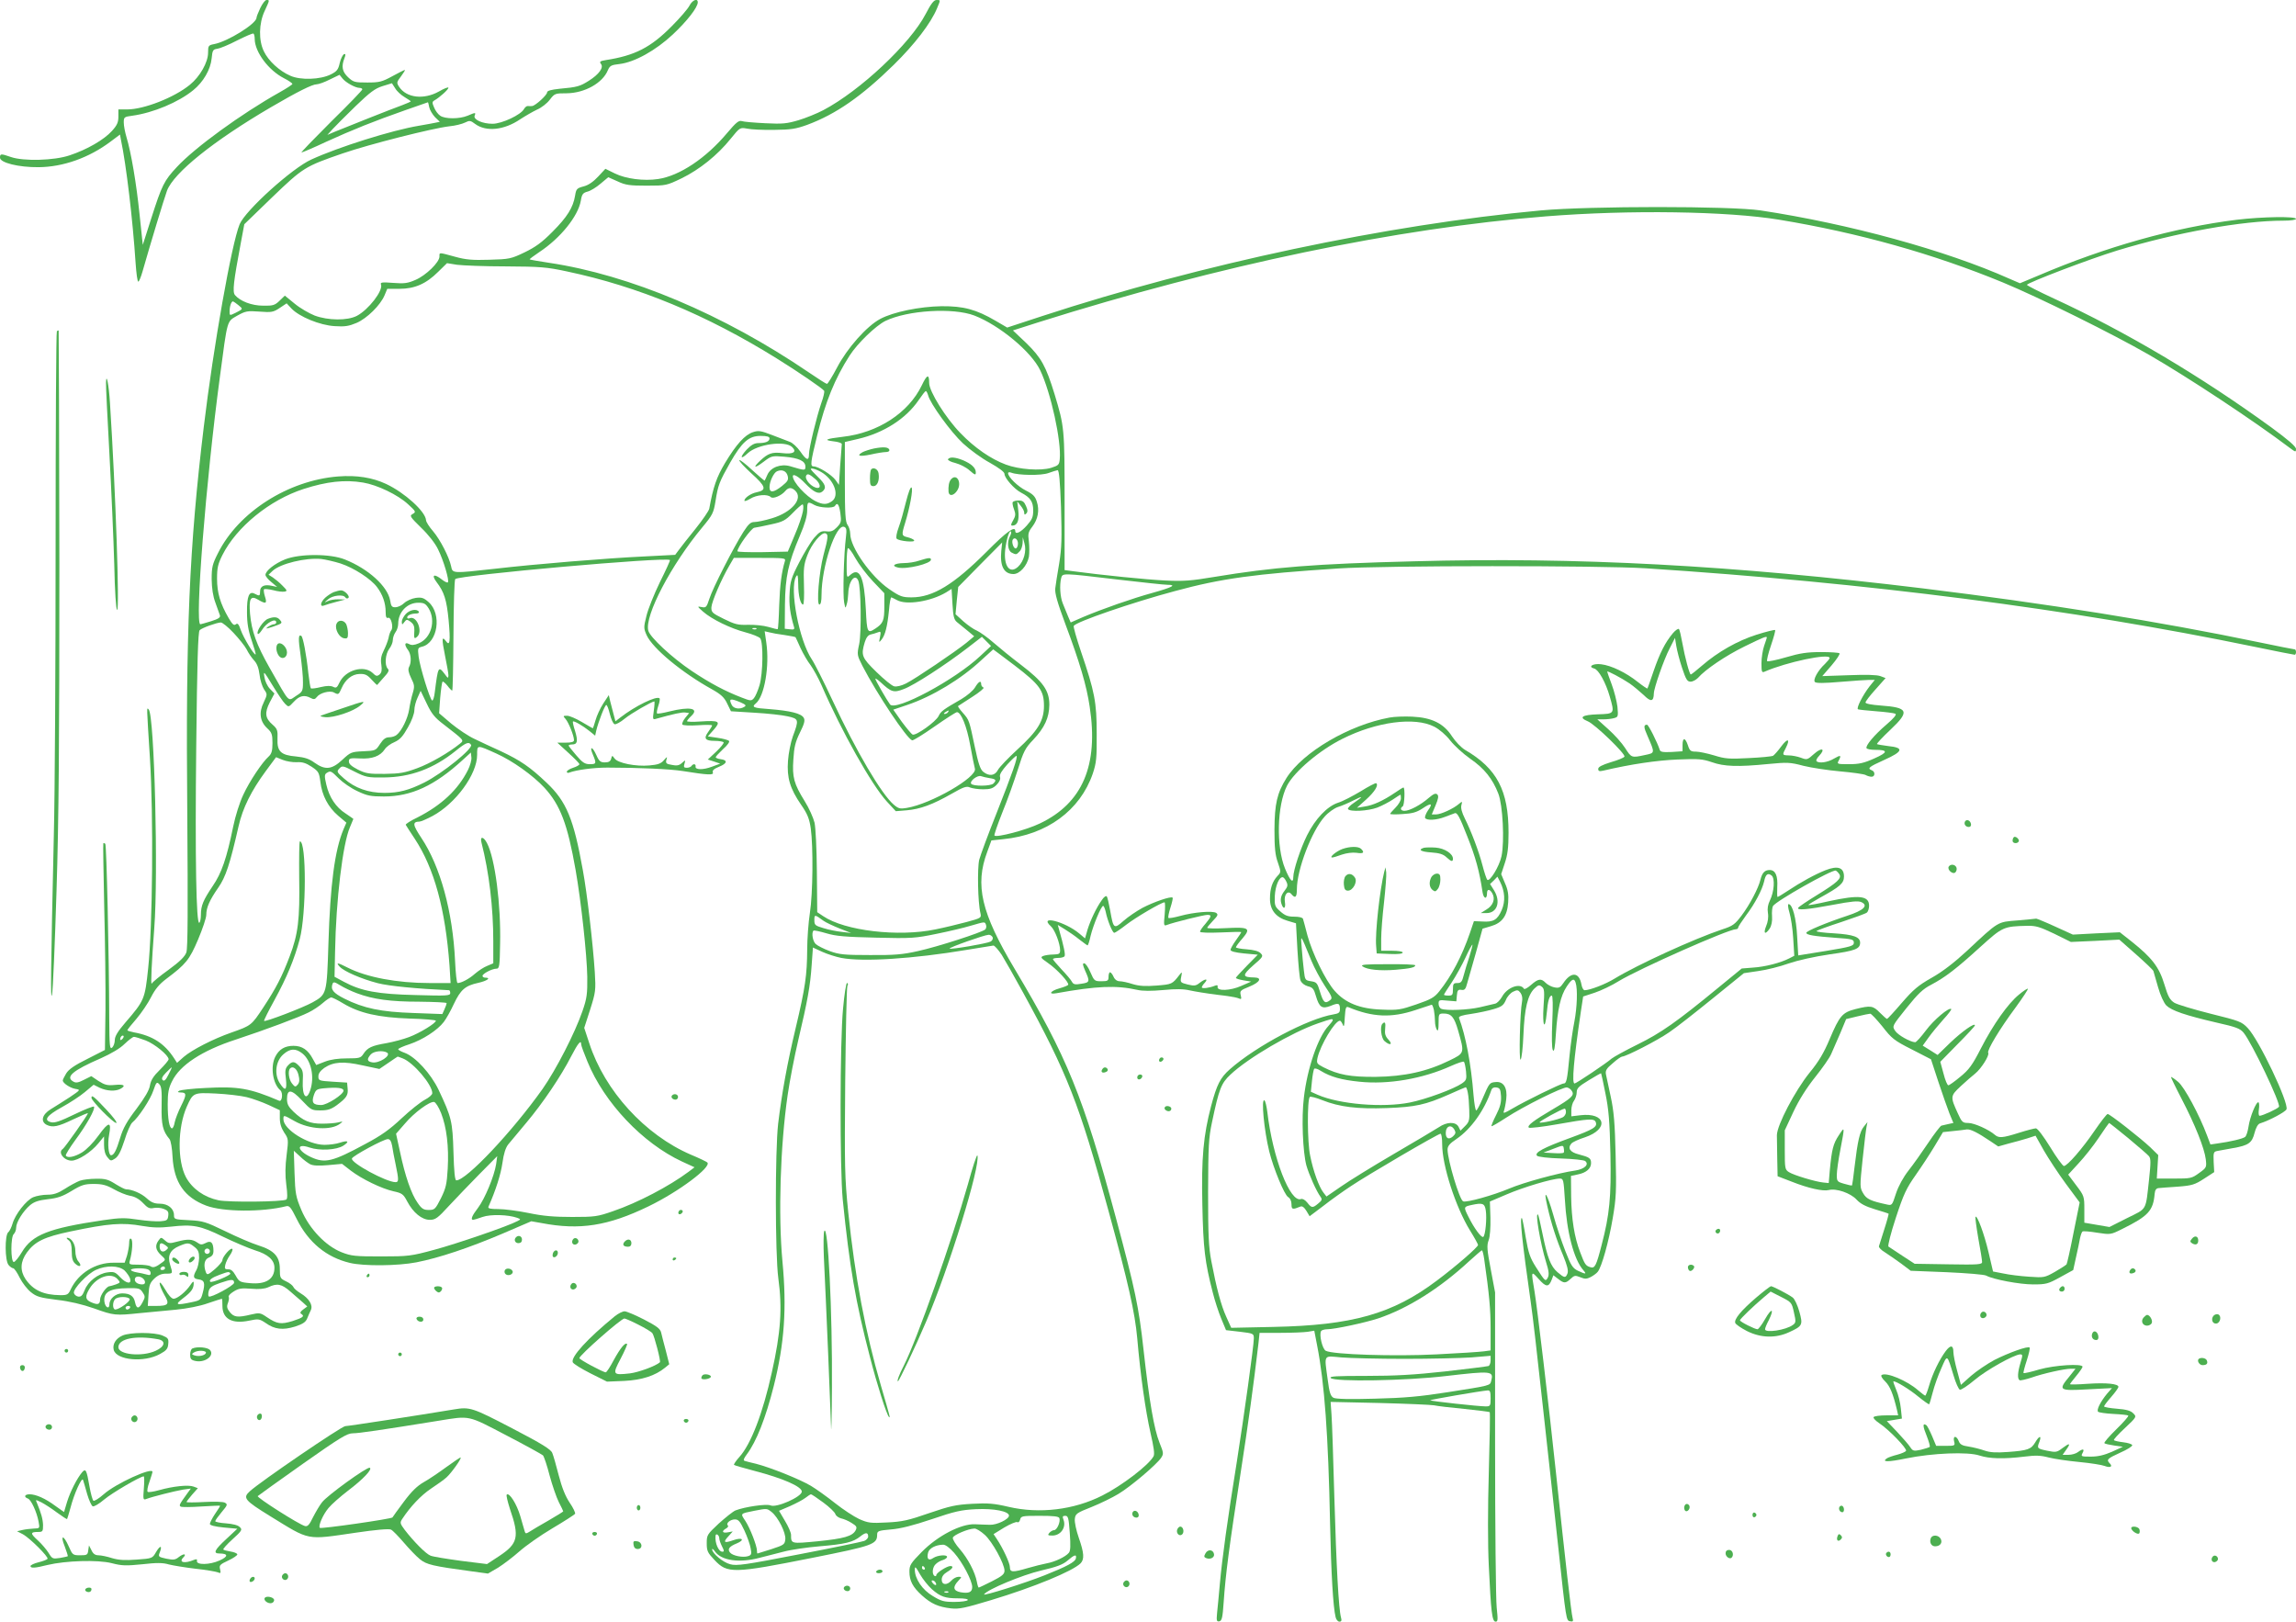 <?xml version="1.0" standalone="no"?>
<!DOCTYPE svg PUBLIC "-//W3C//DTD SVG 20010904//EN"
 "http://www.w3.org/TR/2001/REC-SVG-20010904/DTD/svg10.dtd">
<svg version="1.0" xmlns="http://www.w3.org/2000/svg"
 width="1280pt" height="904pt" viewBox="0 0 1280 904"
 preserveAspectRatio="xMidYMid meet">
<g transform="translate(0,904) scale(0.1,-0.1)"
fill="#4caf50" stroke="none">
<path d="M1451 8995 c-12 -25 -21 -49 -21 -54 0 -33 -161 -133 -237 -147 -31
-6 -33 -9 -33 -48 0 -53 -45 -133 -102 -179 -87 -71 -256 -137 -349 -137 l-49
0 0 -40 c0 -32 -7 -48 -36 -80 -44 -49 -139 -104 -236 -136 -85 -29 -257 -34
-328 -9 -55 19 -60 19 -60 -4 0 -28 103 -54 215 -53 136 1 281 52 402 143 l52
39 5 -28 c30 -142 66 -446 82 -689 4 -57 10 -103 15 -103 4 0 15 26 24 58 43
151 119 402 136 449 38 100 258 277 579 465 147 86 231 128 255 128 11 0 45
12 74 27 l54 26 16 -20 c18 -23 72 -53 96 -53 8 0 15 -4 15 -8 0 -5 -78 -86
-174 -180 -95 -95 -170 -172 -165 -172 4 0 66 26 136 59 149 68 269 116 443
177 68 24 125 44 126 44 1 0 4 -13 7 -28 3 -15 18 -40 32 -55 l27 -26 -24 -5
c-12 -3 -54 -10 -93 -17 -150 -25 -446 -118 -599 -188 -107 -48 -368 -284
-400 -361 -45 -109 -146 -680 -200 -1130 -81 -669 -101 -1142 -92 -2151 4
-543 3 -754 -5 -778 -8 -23 -36 -51 -99 -97 -49 -35 -91 -70 -94 -77 -7 -13 0
123 14 308 23 295 1 1188 -31 1220 -12 12 -12 28 7 -274 20 -320 15 -934 -10
-1169 -18 -172 -21 -179 -126 -301 -44 -51 -60 -78 -60 -99 0 -16 -7 -35 -15
-42 -13 -11 -15 8 -16 161 -1 357 -15 969 -22 975 -4 4 -9 5 -11 3 -2 -2 1
-161 5 -354 5 -192 8 -451 7 -574 l-3 -224 -98 -50 c-71 -35 -104 -58 -118
-81 -10 -17 -19 -34 -19 -39 0 -15 41 -42 70 -47 30 -5 30 -5 -32 -47 -35 -22
-82 -53 -106 -67 -47 -29 -57 -67 -23 -86 34 -17 64 -11 149 30 45 21 82 37
82 34 0 -9 -129 -192 -140 -199 -29 -18 6 -65 49 -65 36 0 109 47 149 96 l32
39 0 -47 c0 -30 6 -54 19 -69 17 -22 20 -22 43 -7 18 12 32 40 52 101 14 47
34 91 43 99 35 28 102 130 118 179 16 46 19 50 33 35 12 -12 15 -36 13 -120
-2 -105 6 -141 44 -186 7 -8 15 -52 17 -100 8 -141 66 -225 188 -271 93 -35
311 -37 446 -3 17 4 26 -6 58 -71 65 -131 166 -214 296 -245 78 -19 268 -17
371 3 128 25 294 81 478 159 l163 70 57 -10 c213 -41 371 -16 596 93 168 81
355 221 328 245 -4 4 -45 24 -91 43 -256 110 -481 356 -567 622 l-28 85 33
102 c31 98 32 108 26 208 -10 155 -43 442 -67 571 -51 284 -91 381 -201 485
-94 89 -145 124 -255 176 -49 22 -115 53 -148 69 -33 15 -91 54 -129 85 l-68
58 6 85 c4 47 10 88 13 91 2 3 15 -7 27 -22 12 -16 24 -28 27 -28 3 0 6 138 7
307 1 168 5 310 10 315 22 22 1178 125 1197 106 2 -2 -23 -57 -56 -123 -32
-66 -66 -150 -75 -188 -16 -64 -16 -69 1 -108 34 -74 197 -209 365 -302 50
-28 68 -45 84 -79 l21 -43 130 -8 c72 -4 155 -13 185 -20 64 -14 65 -18 30
-112 -12 -33 -24 -94 -27 -136 -7 -94 11 -155 73 -245 36 -52 46 -78 54 -132
14 -100 12 -364 -5 -472 -8 -52 -15 -144 -15 -205 -1 -140 -10 -208 -64 -435
-48 -201 -77 -363 -98 -535 -17 -150 -17 -726 1 -860 23 -168 14 -302 -36
-525 -50 -227 -116 -400 -181 -472 -19 -21 -32 -41 -30 -44 3 -3 55 -18 116
-34 157 -41 262 -87 262 -115 0 -29 -142 -92 -174 -77 -23 10 -145 -8 -196
-28 -14 -6 -55 -39 -93 -73 -65 -61 -67 -64 -67 -110 0 -43 5 -53 43 -93 72
-77 105 -76 547 12 336 67 360 75 360 129 0 20 7 23 76 29 53 4 124 22 228 57
129 44 165 52 246 56 102 5 185 -12 185 -36 0 -20 -68 -53 -107 -51 -18 0 -55
2 -83 3 -78 3 -207 -64 -296 -154 -62 -63 -69 -74 -69 -110 0 -51 18 -86 70
-133 51 -46 91 -64 162 -72 45 -5 77 2 223 46 239 72 454 161 499 205 22 23
20 57 -10 143 -14 40 -24 87 -22 104 3 29 9 34 93 67 50 20 117 53 150 73 70
42 213 164 238 201 15 23 14 28 -9 85 -30 75 -57 230 -89 519 -26 236 -46 333
-155 738 -181 673 -270 892 -564 1385 -186 312 -222 466 -152 652 l23 63 66 7
c243 24 428 160 499 365 20 60 23 86 22 223 0 176 -11 233 -88 459 -25 74 -43
138 -40 142 14 23 325 130 564 194 261 71 448 96 910 126 254 17 1466 17 1715
1 1232 -80 2375 -227 3391 -437 121 -25 222 -45 227 -45 4 0 7 7 7 15 0 8 -3
15 -7 15 -5 0 -95 18 -201 40 -557 116 -1178 215 -1872 300 -1060 129 -1932
176 -2838 151 -553 -14 -786 -33 -1112 -87 -132 -22 -173 -25 -275 -20 -103 5
-353 30 -515 52 l-45 6 0 381 c0 410 -1 418 -56 600 -48 156 -74 203 -157 284
l-75 71 144 46 c1010 318 1996 524 2829 590 464 37 1009 29 1300 -19 442 -73
859 -190 1247 -350 198 -82 609 -285 814 -403 215 -124 581 -365 786 -520 31
-23 33 -23 33 -5 0 14 -42 50 -137 120 -395 287 -815 536 -1213 719 -82 38
-149 72 -150 76 0 11 348 144 505 192 329 100 696 166 926 166 39 0 69 4 69
10 0 15 -188 12 -330 -5 -348 -43 -732 -151 -1106 -311 l-103 -43 -58 25
c-356 159 -893 306 -1388 381 -169 25 -949 25 -1225 0 -856 -79 -1894 -299
-2780 -589 l-195 -64 -65 38 c-108 63 -178 82 -301 81 -123 -2 -269 -32 -342
-71 -75 -40 -184 -163 -240 -270 -27 -51 -52 -92 -57 -92 -4 0 -50 29 -101 64
-476 324 -999 544 -1448 611 -58 9 -106 17 -108 19 -2 2 23 20 54 41 118 78
216 200 231 286 6 37 12 44 38 51 16 4 49 24 72 44 l43 36 52 -23 c44 -21 68
-24 162 -24 109 0 111 1 195 41 100 49 200 129 273 220 52 64 52 64 92 57 22
-5 90 -8 150 -7 94 1 121 5 185 28 161 60 302 158 483 335 116 114 207 232
241 315 20 48 20 46 -3 46 -15 0 -31 -21 -61 -79 -86 -165 -365 -427 -570
-535 -36 -19 -98 -44 -138 -56 -64 -19 -89 -22 -185 -17 -62 3 -121 8 -132 12
-16 5 -32 -8 -80 -65 -119 -142 -266 -240 -386 -258 -80 -12 -180 1 -241 31
l-53 26 -40 -43 c-27 -29 -54 -48 -81 -55 -38 -10 -42 -14 -48 -52 -11 -66
-44 -119 -126 -201 -59 -60 -96 -86 -156 -115 -75 -36 -85 -38 -196 -41 -94
-3 -131 0 -192 17 -92 25 -86 25 -86 1 0 -32 -75 -105 -133 -130 -43 -19 -63
-22 -125 -17 -63 5 -73 3 -68 -9 13 -34 -70 -141 -135 -175 -53 -27 -160 -26
-235 2 -30 12 -81 41 -111 66 l-55 45 -30 -29 c-26 -25 -37 -28 -91 -27 -64 0
-128 25 -157 59 -15 18 -8 75 32 288 l20 107 155 150 c173 166 182 172 394
245 148 51 500 140 594 151 33 3 72 13 88 21 24 12 30 12 56 -8 61 -45 161
-35 251 26 29 19 71 43 94 54 24 10 56 35 71 55 27 35 29 36 94 36 100 1 201
57 230 129 11 25 19 29 64 34 85 10 203 76 298 165 79 74 139 151 139 179 0
25 -30 13 -46 -18 -9 -18 -53 -69 -98 -114 -118 -120 -207 -165 -369 -190 -32
-5 -36 -9 -27 -21 17 -20 -10 -58 -67 -94 -49 -31 -64 -36 -165 -45 -46 -5
-68 -11 -68 -20 0 -15 -65 -74 -83 -76 -7 -1 -17 -1 -24 0 -7 1 -16 -7 -22
-17 -17 -32 -123 -82 -175 -82 -56 0 -108 23 -100 45 8 19 5 19 -39 0 -46 -19
-126 -19 -153 0 -12 8 -27 28 -34 46 -12 27 -11 32 3 40 28 16 77 60 77 70 0
5 -24 -4 -53 -21 -84 -47 -181 -36 -222 26 -15 23 -14 26 11 59 14 19 24 35
21 35 -4 0 -35 -16 -70 -35 -57 -31 -72 -35 -139 -35 -70 0 -78 2 -107 29 -33
31 -39 60 -21 106 8 20 7 26 -2 23 -7 -3 -18 -24 -24 -49 -8 -37 -16 -47 -50
-64 -58 -29 -169 -33 -226 -7 -60 26 -122 83 -147 136 -30 61 -28 155 4 224
29 63 29 62 11 62 -8 0 -23 -20 -35 -45z m-31 -173 c1 -72 77 -174 163 -218
26 -13 47 -28 47 -32 0 -4 -33 -25 -72 -47 -212 -119 -471 -307 -572 -416 -71
-76 -83 -100 -142 -284 l-48 -150 -18 170 c-18 175 -47 345 -73 431 -8 27 -15
63 -15 81 0 30 2 32 48 38 116 16 257 75 339 142 56 45 97 115 103 178 4 45 8
50 31 53 15 2 64 22 110 46 46 23 87 41 92 39 4 -3 7 -16 7 -31z m835 -323
c19 -12 35 -22 35 -24 0 -2 -21 -11 -47 -21 -56 -20 -320 -125 -378 -149 l-40
-17 30 33 c17 18 74 76 128 128 81 78 108 98 150 111 l52 16 18 -28 c9 -16 33
-38 52 -49z m565 -944 c191 -1 229 -4 340 -28 398 -84 777 -241 1170 -485 116
-72 257 -168 265 -181 2 -5 -4 -35 -16 -67 -27 -79 -69 -252 -69 -286 0 -39
-14 -35 -49 16 -17 24 -43 48 -58 53 -15 6 -60 23 -99 38 -62 24 -76 26 -106
16 -46 -15 -93 -68 -156 -172 -47 -79 -66 -133 -88 -255 -2 -11 -36 -61 -76
-111 -40 -49 -82 -103 -93 -118 l-21 -28 -174 -9 c-210 -10 -602 -42 -835 -69
-234 -26 -232 -26 -240 14 -11 52 -61 149 -101 196 -21 24 -39 52 -39 62 -4
48 -118 152 -222 201 -77 36 -164 50 -268 42 -279 -22 -556 -199 -670 -428
-31 -61 -35 -78 -35 -145 1 -51 7 -94 21 -131 11 -30 22 -62 25 -70 4 -12 -8
-20 -49 -33 -29 -9 -57 -17 -60 -17 -32 0 31 800 109 1380 43 324 38 306 96
340 47 26 56 28 124 23 67 -5 77 -4 113 20 l39 26 27 -29 c44 -46 158 -93 240
-98 58 -4 80 0 123 18 58 25 133 99 156 154 l15 36 68 0 c85 0 149 28 216 95
l49 48 56 -9 c31 -4 154 -9 272 -9z m-1491 -216 c27 -22 27 -21 -16 -43 -33
-16 -33 -16 -33 8 0 28 9 56 19 56 3 -1 17 -10 30 -21z m4103 -58 c140 -54
318 -202 367 -305 59 -123 119 -396 109 -496 -3 -31 -7 -35 -48 -48 -59 -18
-180 -9 -252 18 -84 31 -175 94 -253 175 -82 84 -175 233 -175 280 0 52 -12
48 -41 -13 -74 -154 -245 -265 -441 -287 -93 -11 -110 -18 -53 -25 29 -3 49
-10 48 -16 -1 -7 -5 -60 -9 -119 l-7 -108 -19 27 c-22 30 -96 76 -122 76 -20
0 -18 20 20 174 46 187 98 315 180 443 44 69 146 167 200 194 125 60 378 75
496 30z m-258 -444 c11 -46 127 -206 195 -269 38 -35 105 -84 150 -108 51 -29
81 -51 81 -62 0 -23 55 -85 92 -104 52 -27 68 -50 68 -99 0 -38 -6 -51 -36
-85 -34 -38 -64 -52 -64 -30 0 31 -49 -4 -160 -116 -183 -183 -299 -254 -418
-254 -51 0 -64 4 -125 46 -101 69 -217 233 -217 308 0 17 -7 40 -15 50 -12 16
-15 62 -15 241 l0 221 73 17 c143 33 268 113 338 216 19 28 37 51 40 51 4 0 9
-10 13 -23z m-884 -241 c0 -17 -22 -26 -62 -26 -22 0 -40 -10 -65 -36 -40 -43
-36 -60 5 -21 54 51 211 73 249 34 27 -27 5 -40 -54 -33 -59 7 -81 -1 -125
-42 -44 -41 -32 -45 18 -7 45 34 47 35 117 29 81 -7 117 -24 117 -55 0 -23 -2
-23 -85 2 -52 15 -109 -6 -127 -48 -7 -15 -13 -30 -15 -32 -1 -2 -32 24 -69
58 -36 34 -69 59 -72 56 -4 -4 27 -37 67 -74 81 -73 87 -93 30 -105 -32 -6
-69 -31 -69 -47 0 -5 15 0 33 11 35 22 96 27 114 9 12 -12 60 8 82 35 17 20
35 20 55 0 45 -44 -20 -120 -130 -153 -39 -12 -83 -21 -98 -21 -21 0 -33 -11
-61 -54 -54 -85 -172 -315 -190 -373 -16 -49 -19 -52 -44 -47 -25 5 -25 4 9
-26 48 -42 152 -93 236 -115 38 -10 75 -25 82 -33 18 -23 16 -196 -4 -263 -9
-30 -23 -62 -31 -71 -14 -16 -18 -16 -67 3 -94 36 -178 81 -280 149 -110 74
-233 188 -242 225 -21 83 128 367 301 575 58 70 63 80 74 147 14 89 21 107 82
215 66 115 104 148 169 148 36 0 50 -4 50 -14z m300 -195 c65 -46 89 -126 48
-155 -28 -20 -51 -20 -91 0 -54 27 -127 107 -127 139 0 17 32 -1 68 -39 48
-50 76 -63 97 -46 24 20 17 41 -25 81 -22 21 -40 41 -40 44 0 10 43 -5 70 -24z
m-199 -13 c6 -23 1 -31 -31 -57 -48 -38 -70 -40 -70 -6 0 31 24 81 42 88 28
12 52 1 59 -25z m1524 -175 c5 -173 4 -226 -10 -313 -10 -58 -20 -121 -22
-140 -3 -26 11 -77 56 -198 80 -213 119 -345 136 -462 50 -326 -40 -537 -277
-650 -76 -37 -241 -80 -254 -68 -3 3 17 61 44 129 28 68 66 175 86 238 32 102
41 120 86 167 64 68 89 123 90 195 0 80 -35 129 -157 222 -54 41 -124 98 -156
126 -32 28 -73 57 -90 65 -18 7 -52 31 -76 52 l-44 40 7 76 8 76 122 124 123
124 -5 -48 c-8 -84 15 -128 68 -128 35 0 76 46 86 96 3 19 3 57 0 85 -6 43 -4
53 19 83 32 42 41 92 25 140 -9 29 -22 42 -60 61 -46 23 -100 76 -100 97 0 6
8 7 18 3 39 -15 167 -17 207 -2 22 8 45 15 51 16 8 1 14 -62 19 -206z m-1367
154 c23 -21 30 -47 11 -47 -32 0 -77 49 -64 70 7 12 20 6 53 -23z m-2524 -17
c79 -13 194 -68 251 -121 44 -40 45 -43 26 -54 -19 -10 -16 -15 47 -77 40 -38
79 -88 94 -120 31 -62 64 -175 55 -184 -3 -4 -18 3 -33 15 -44 35 -61 27 -30
-14 42 -55 56 -98 67 -212 11 -118 7 -148 -15 -117 -23 31 -24 13 -5 -81 10
-49 19 -99 19 -110 -1 -18 -3 -17 -21 8 -35 46 -37 42 -55 -101 -3 -28 -10
-50 -15 -47 -13 8 -67 184 -75 243 -6 49 -5 51 19 57 88 22 111 182 37 248
-28 25 -39 28 -72 24 -22 -3 -51 -16 -65 -29 -13 -13 -35 -23 -48 -23 -20 -1
-25 5 -30 38 -14 78 -121 176 -252 228 -81 33 -252 33 -333 1 -58 -23 -110
-64 -110 -87 0 -7 15 -26 33 -40 l32 -27 -28 6 c-42 10 -67 -1 -67 -30 0 -27
-3 -28 -30 -14 -31 17 -44 -13 -43 -103 0 -60 7 -102 26 -157 14 -41 24 -76
22 -78 -7 -7 -67 92 -82 134 -12 35 -18 42 -28 34 -11 -9 -19 -1 -40 34 -47
81 -65 141 -65 220 0 61 5 82 30 132 79 157 264 307 452 368 130 42 231 53
332 36z m2516 -125 c29 -16 106 -20 115 -5 13 22 23 8 30 -41 6 -46 5 -53 -19
-78 -20 -21 -33 -26 -59 -23 -29 3 -38 -2 -68 -36 -19 -22 -56 -84 -84 -138
-44 -85 -50 -106 -53 -171 -4 -64 3 -115 24 -186 5 -15 1 -18 -23 -15 l-28 3
1 135 c2 155 18 230 83 383 28 65 41 111 41 141 0 50 3 52 40 31z m-64 -36
c-4 -23 -24 -83 -46 -133 l-38 -91 -141 -3 c-78 -1 -141 1 -140 5 1 24 77 128
94 131 11 1 53 10 94 19 65 14 79 21 120 63 25 26 50 48 55 48 5 1 6 -17 2
-39z m240 -143 c-12 -94 -18 -327 -10 -364 7 -35 7 -36 14 -12 5 14 8 42 9 62
2 69 38 114 56 71 15 -36 18 -291 5 -353 -13 -60 -12 -62 18 -122 82 -158 247
-405 277 -415 6 -2 62 33 125 77 63 44 119 80 125 80 23 0 55 -79 74 -185 11
-61 23 -119 26 -130 14 -47 -245 -197 -381 -219 -35 -6 -45 -4 -71 18 -68 58
-208 294 -342 582 -49 105 -101 208 -115 228 -71 105 -126 395 -88 462 9 15
11 8 12 -43 0 -62 13 -113 27 -113 5 0 7 48 5 108 -3 92 -1 115 19 167 23 62
79 130 101 122 17 -5 15 -25 -11 -121 -25 -95 -40 -276 -23 -276 8 0 12 20 12
54 0 157 80 397 126 379 13 -5 15 -16 10 -57z m915 6 c-18 -33 -13 -80 8 -92
25 -13 27 -13 45 6 9 8 16 30 17 47 l1 32 9 -33 c13 -43 -3 -101 -35 -131 -47
-44 -82 4 -72 96 7 56 23 109 32 100 3 -3 1 -14 -5 -25z m44 -42 c0 -13 -5
-25 -11 -27 -13 -4 -26 35 -18 49 10 16 29 2 29 -22z m-808 -211 l63 -66 0
-75 c0 -77 -6 -93 -50 -122 -44 -29 -47 -23 -53 107 -9 182 -35 239 -88 191
-19 -17 -19 -15 -19 63 0 44 3 83 7 87 4 4 23 -21 42 -56 19 -34 63 -92 98
-129z m-2969 100 c74 -24 170 -86 204 -132 31 -41 48 -89 48 -138 0 -28 4 -37
14 -33 16 6 31 -53 17 -70 -5 -6 -12 -25 -15 -43 -4 -17 -16 -48 -27 -70 -14
-28 -18 -49 -13 -79 4 -30 2 -43 -10 -54 -14 -11 -20 -10 -39 9 -49 45 -151
16 -184 -53 -14 -30 -19 -33 -35 -25 -14 7 -35 7 -69 -1 -28 -7 -53 -10 -56
-7 -3 3 -9 41 -14 84 -11 106 -30 202 -39 208 -17 11 -18 -14 -4 -110 7 -55
14 -122 13 -150 0 -46 -3 -52 -35 -72 -52 -33 -33 -53 -152 156 -73 129 -99
202 -108 299 -7 86 3 104 45 79 44 -26 51 -22 38 18 -6 19 -8 37 -5 40 3 3 26
1 51 -5 25 -7 53 -10 63 -8 17 3 15 7 -11 33 -16 17 -41 37 -54 46 l-24 15 23
22 c43 40 184 74 270 66 25 -3 73 -14 108 -25z m2478 14 c-19 -63 -28 -134
-32 -247 -2 -72 -6 -131 -8 -133 -1 -2 -25 4 -52 12 -27 8 -78 13 -114 12 -57
-2 -74 3 -135 33 -65 32 -70 37 -69 65 2 31 55 155 100 232 l25 43 145 0 c134
0 145 -1 140 -17z m1849 -103 c138 -16 266 -30 284 -30 53 0 27 -14 -84 -45
-113 -31 -278 -89 -385 -134 l-71 -31 -15 35 c-8 19 -21 51 -29 71 -15 37 -19
102 -9 142 8 28 5 28 309 -8z m-890 -238 c12 -10 38 -31 59 -48 l37 -31 -43
-36 c-62 -50 -285 -201 -337 -227 -26 -13 -52 -19 -66 -16 -13 3 -57 39 -99
80 -82 80 -87 93 -65 166 8 26 19 40 33 43 11 2 29 8 40 12 16 7 18 4 12 -26
-7 -32 -6 -33 9 -14 20 25 32 73 41 163 3 39 9 72 13 72 3 -1 17 -7 31 -15 52
-30 190 -8 275 43 l30 19 5 -85 c4 -69 9 -87 25 -100z m-2945 76 c41 -68 14
-165 -55 -194 -26 -11 -41 -12 -55 -4 -25 13 -27 -5 -5 -34 17 -23 20 -69 5
-95 -6 -13 -3 -30 12 -61 19 -38 20 -47 9 -84 -7 -22 -16 -63 -20 -91 -8 -50
-41 -119 -70 -142 -8 -7 -27 -13 -41 -13 -20 0 -33 -10 -51 -37 -24 -37 -25
-38 -94 -41 -66 -3 -71 -5 -117 -48 -58 -54 -95 -58 -154 -16 -30 22 -55 30
-103 35 -85 7 -107 28 -104 99 2 46 -1 55 -27 78 -42 36 -46 66 -16 125 l26
49 -26 27 c-14 15 -27 43 -30 65 -6 36 -3 33 45 -46 29 -47 60 -94 71 -104 19
-19 19 -19 48 12 31 34 59 40 94 21 17 -9 24 -8 34 5 16 23 72 38 95 26 26
-14 27 -13 43 23 21 49 58 79 101 80 30 1 43 -5 67 -32 16 -18 30 -31 31 -29
1 2 18 20 36 41 27 29 32 40 23 49 -19 19 -14 82 8 111 11 14 20 36 20 49 0
13 7 33 15 44 8 10 15 32 15 47 0 65 50 117 112 117 32 0 41 -5 58 -32z
m-1088 -136 c30 -32 63 -73 73 -92 9 -19 28 -47 41 -61 17 -18 26 -42 31 -80
3 -30 15 -66 25 -82 19 -27 19 -28 -2 -73 -28 -56 -21 -106 20 -144 25 -23 29
-34 29 -82 0 -44 -5 -60 -21 -75 -36 -32 -107 -138 -142 -214 -20 -42 -44
-118 -56 -177 -36 -176 -65 -260 -114 -331 -53 -79 -66 -109 -66 -161 0 -21
-4 -41 -9 -44 -17 -11 -24 357 -17 984 5 468 10 638 19 647 13 13 94 42 118
43 9 0 41 -26 71 -58z m2915 22 c-3 -3 -12 -4 -19 -1 -8 3 -5 6 6 6 11 1 17
-2 13 -5z m157 -34 c32 -5 59 -10 61 -12 1 -2 14 -29 28 -61 15 -32 40 -75 56
-95 15 -21 43 -71 61 -112 111 -256 279 -555 364 -648 l50 -54 61 5 c74 6 145
32 250 92 68 39 84 44 103 35 13 -5 45 -10 73 -10 40 0 55 5 75 25 16 16 23
32 19 44 -4 13 9 34 41 70 26 28 49 50 51 47 8 -7 -22 -93 -112 -321 -46 -115
-89 -232 -96 -258 -11 -47 -8 -238 7 -298 6 -26 3 -27 -78 -49 -45 -12 -123
-31 -173 -41 -207 -43 -505 -8 -626 74 l-33 22 -2 225 c-1 130 -7 246 -13 274
-7 28 -31 82 -55 120 -60 97 -70 133 -63 233 4 68 11 97 36 148 25 50 30 69
22 83 -13 25 -76 40 -191 49 -90 6 -102 11 -76 32 48 40 77 209 58 339 l-9 63
26 -6 c14 -4 52 -11 85 -15z m1091 -117 c-141 -133 -472 -310 -503 -270 -18
24 -82 135 -82 143 0 4 12 -4 28 -18 61 -57 74 -61 131 -39 57 21 230 133 356
230 l79 61 26 -26 25 -25 -60 -56z m192 -53 c140 -107 163 -140 163 -225 0
-83 -34 -139 -149 -244 -50 -46 -98 -96 -107 -112 -17 -34 -50 -38 -83 -11
-16 13 -27 46 -46 136 -32 152 -31 151 -67 192 -17 19 -29 36 -27 38 2 1 38
25 79 51 41 26 69 50 63 52 -7 3 -13 11 -13 19 0 23 -14 16 -35 -19 -11 -18
-45 -46 -75 -64 -101 -58 -115 -68 -127 -94 -15 -32 -126 -111 -145 -104 -7 3
-34 36 -61 72 l-47 67 77 26 c142 48 302 145 415 251 35 32 64 58 65 59 1 0
55 -41 120 -90z m-3184 -328 c116 -90 115 -88 92 -107 -63 -51 -167 -111 -238
-137 -70 -26 -97 -31 -182 -32 -88 -1 -106 2 -150 24 -35 18 -50 31 -50 45 0
18 6 20 62 17 68 -4 113 13 138 51 8 13 32 31 54 40 31 14 47 32 75 82 21 36
36 77 36 96 0 18 8 49 18 70 l17 38 34 -71 c27 -57 45 -79 94 -116z m1655 123
c29 -13 34 -18 22 -25 -25 -16 -59 -11 -70 9 -19 37 -10 40 48 16z m1157 -55
c-3 -5 -12 -10 -18 -10 -7 0 -6 4 3 10 19 12 23 12 15 0z m-2659 -182 c13 -20
-159 -159 -260 -210 -86 -43 -142 -58 -223 -58 -90 0 -165 27 -225 80 -41 36
-42 39 -26 56 16 17 20 16 84 -17 64 -32 74 -34 163 -33 149 1 278 49 401 148
58 47 74 53 86 34z m142 -49 c89 -40 203 -121 267 -190 89 -97 129 -203 174
-459 31 -177 63 -473 65 -595 1 -96 -2 -120 -27 -192 -42 -122 -147 -326 -222
-433 -168 -237 -425 -510 -481 -510 -8 0 -13 48 -16 158 -5 172 -11 194 -83
347 -43 90 -129 184 -189 206 -20 7 -36 16 -36 20 0 4 28 17 63 28 74 25 156
78 191 124 14 18 39 63 56 100 38 80 63 102 136 118 50 11 74 29 39 29 -8 0
-15 4 -15 10 0 12 53 40 77 40 17 0 19 12 21 138 5 220 -28 476 -73 562 -19
37 -40 40 -31 4 43 -168 66 -365 66 -551 l0 -123 -33 -14 c-19 -7 -49 -27 -69
-44 -31 -28 -76 -52 -97 -52 -5 0 -11 55 -14 123 -13 275 -82 527 -188 686
-49 74 -51 90 -10 91 7 0 40 14 72 31 130 70 249 233 249 341 0 57 -3 57 108
7z m-159 -91 c-55 -110 -148 -197 -282 -265 -38 -18 -67 -37 -65 -41 2 -4 25
-40 51 -79 108 -164 170 -392 193 -705 l6 -98 -118 0 c-180 0 -350 32 -456 86
-57 29 -67 30 -44 5 24 -26 120 -68 213 -92 63 -16 219 -31 396 -39 4 0 7 -7
7 -16 0 -15 -20 -16 -192 -11 -213 5 -304 22 -401 74 l-52 28 3 140 c5 288 43
603 83 694 10 24 19 45 19 46 0 1 -20 14 -43 30 -54 34 -92 91 -108 162 -11
46 -10 56 2 64 22 14 25 12 68 -31 22 -22 68 -54 103 -70 55 -26 74 -30 148
-30 153 0 283 60 440 204 l45 41 3 -27 c2 -14 -7 -46 -19 -70z m-955 43 c31 2
51 -4 83 -25 39 -26 42 -32 49 -84 9 -76 43 -141 99 -189 l46 -39 -16 -37
c-49 -117 -74 -309 -84 -635 -9 -285 -9 -285 -89 -330 -52 -29 -266 -111 -270
-103 -1 4 25 56 58 116 70 128 111 228 141 340 37 139 38 545 1 545 -4 0 -5
-91 -4 -202 4 -235 -6 -315 -53 -439 -44 -116 -76 -177 -147 -285 -66 -100
-67 -101 -178 -140 -103 -36 -221 -97 -266 -136 l-37 -33 -16 25 c-54 83 -120
126 -224 145 -20 4 -37 9 -37 12 0 3 23 32 51 64 27 32 64 86 81 120 23 45 45
72 86 103 108 81 128 105 176 218 25 59 46 121 46 138 0 41 19 83 67 152 41
59 64 127 113 342 23 102 71 198 152 308 l57 77 37 -15 c20 -8 55 -14 78 -13z
m3864 -89 c34 -5 39 -11 20 -30 -15 -15 -114 -16 -124 -1 -9 16 37 50 56 42 8
-3 30 -8 48 -11z m-927 -795 c14 -10 55 -29 90 -43 l64 -25 -51 6 c-29 3 -75
12 -103 21 -47 14 -51 17 -51 45 0 32 2 32 51 -4z m906 -23 c3 -8 1 -20 -4
-25 -16 -16 -266 -97 -376 -121 -85 -19 -130 -23 -267 -22 -144 0 -172 3 -224
22 -33 12 -68 30 -78 39 -17 15 -25 63 -13 75 3 3 36 -4 73 -15 54 -16 106
-20 277 -24 197 -5 218 -3 335 21 69 14 154 34 190 45 83 24 80 24 87 5z m37
-69 c3 -8 -2 -19 -12 -24 -21 -11 -221 -45 -228 -39 -5 6 194 76 217 77 9 1
19 -6 23 -14z m50 -97 c18 -29 72 -124 119 -210 247 -451 314 -621 476 -1215
111 -404 148 -569 161 -713 18 -208 46 -404 74 -528 18 -78 24 -118 17 -130
-26 -49 -178 -165 -286 -219 -158 -80 -350 -103 -522 -63 -81 19 -116 22 -203
17 -91 -5 -123 -12 -240 -52 -115 -40 -150 -48 -235 -52 -91 -5 -105 -3 -155
19 -30 14 -91 54 -135 89 -44 35 -104 78 -134 96 -60 36 -227 103 -306 123
-27 6 -56 14 -63 16 -10 3 -6 13 11 36 54 72 105 201 151 383 59 235 73 432
48 694 -24 260 -12 642 29 926 11 77 38 217 60 310 51 217 66 297 74 416 l7
97 52 -24 c29 -13 76 -28 106 -34 122 -23 401 -5 700 45 74 12 141 23 148 24
7 0 27 -23 46 -51z m-3594 -215 c91 -34 187 -47 347 -47 84 -1 153 -4 153 -8
0 -4 -5 -19 -12 -34 l-12 -27 -161 6 c-182 6 -277 26 -385 80 -63 32 -78 51
-66 83 5 12 12 10 43 -9 21 -13 63 -33 93 -44z m-76 -57 c90 -54 197 -78 369
-84 81 -2 147 -8 147 -12 0 -14 -90 -69 -149 -91 -31 -12 -88 -27 -126 -34
-83 -14 -106 -25 -129 -60 -15 -23 -22 -25 -91 -25 -49 0 -92 -6 -123 -18
l-49 -19 -19 34 c-27 51 -60 73 -108 73 -48 0 -80 -19 -101 -60 -29 -56 -14
-153 28 -188 16 -14 10 -66 -7 -58 -164 70 -230 81 -411 71 -71 -3 -136 -11
-145 -15 -12 -8 -11 -9 7 -10 34 0 34 -12 3 -74 -16 -32 -32 -73 -36 -92 -3
-19 -10 -34 -15 -34 -15 0 -24 52 -24 135 0 63 5 90 24 127 43 90 168 172 356
233 164 54 354 125 405 151 25 12 61 36 80 53 19 17 40 30 46 31 6 0 37 -15
68 -34z m-1232 -198 c-7 -7 -12 -8 -12 -2 0 14 12 26 19 19 2 -3 -1 -11 -7
-17z m130 -8 c50 -19 128 -83 128 -105 0 -6 -22 -32 -49 -59 -36 -35 -50 -58
-55 -87 -4 -26 -28 -67 -75 -130 -53 -69 -75 -108 -91 -162 -22 -72 -35 -97
-51 -97 -14 0 -20 63 -11 112 15 78 -1 78 -58 -1 -31 -43 -69 -81 -94 -96 -42
-25 -80 -32 -89 -17 -3 4 21 43 53 87 64 86 112 173 104 186 -2 4 -51 -15
-109 -43 -78 -38 -110 -49 -130 -44 -44 11 -25 37 60 84 44 24 102 62 128 84
l49 41 34 -17 c40 -18 86 -21 115 -6 33 18 21 27 -31 22 -42 -4 -56 0 -91 22
l-40 27 -40 -20 c-31 -16 -45 -19 -59 -11 -48 26 -6 62 153 131 58 26 107 55
132 80 22 21 45 39 52 39 7 0 36 -9 65 -20z m2428 -22 c0 -7 16 -50 35 -96 94
-230 308 -455 527 -557 l70 -32 -33 -25 c-107 -80 -284 -173 -422 -220 -86
-30 -101 -32 -227 -32 -101 0 -162 5 -243 22 -59 12 -135 22 -169 22 -44 0
-59 3 -55 13 41 92 69 181 78 244 7 52 18 85 32 103 12 15 58 69 101 121 91
108 194 260 251 372 38 73 55 93 55 65z m-1555 -50 c50 -39 70 -132 44 -207
-21 -61 -45 -31 -41 53 3 49 0 62 -19 82 -27 29 -40 30 -64 4 -15 -16 -17 -30
-11 -75 7 -64 -4 -71 -35 -22 -31 49 -22 122 20 159 38 34 69 35 106 6z m473
4 c25 -16 -46 -62 -84 -54 -28 5 -30 18 -7 44 17 19 68 24 91 10z m87 -32 c60
-23 165 -147 165 -194 0 -9 -19 -25 -42 -37 -23 -12 -81 -58 -129 -103 -66
-62 -113 -96 -204 -144 -181 -98 -223 -108 -300 -73 -79 36 -87 81 -9 54 56
-19 151 -14 189 11 35 23 26 31 -20 16 -20 -7 -59 -12 -87 -12 -92 1 -228 86
-228 143 0 25 1 24 63 -11 81 -46 204 -53 253 -14 18 13 17 14 -11 7 -16 -4
-57 -7 -90 -7 -67 0 -104 15 -159 67 -28 27 -36 42 -36 70 0 58 25 56 84 -8
50 -53 54 -55 102 -55 40 0 59 6 90 28 55 41 66 56 62 94 l-3 33 -80 5 c-77 5
-80 6 -80 30 0 16 11 31 33 47 51 34 106 38 213 14 l94 -20 50 34 c28 19 51
35 52 35 1 0 13 -4 28 -10z m-1306 -91 c-15 -30 -24 -38 -32 -30 -8 8 -3 19
18 41 16 16 30 30 32 30 2 0 -6 -19 -18 -41z m725 -1 c7 -28 6 -41 -4 -54 -13
-15 -16 -14 -32 6 -18 22 -24 70 -11 84 16 16 39 -2 47 -36z m251 -88 c0 -21
-92 -80 -124 -80 -45 0 -55 13 -42 53 11 32 16 36 54 40 76 7 112 3 112 -13z
m-540 -36 c33 -8 88 -28 123 -44 l62 -29 0 -44 c0 -30 8 -55 24 -80 24 -35 25
-38 14 -125 -8 -61 -9 -113 -2 -166 7 -51 7 -79 0 -83 -20 -13 -321 -16 -378
-4 -80 17 -146 64 -181 128 -49 92 -47 277 4 393 35 79 37 80 163 74 61 -3
138 -12 171 -20z m1084 -89 c31 -79 44 -187 37 -310 -5 -86 -10 -108 -38 -165
-31 -61 -35 -65 -68 -65 -28 0 -39 6 -62 40 -35 49 -70 150 -98 284 l-22 101
49 56 c51 61 138 125 163 121 8 -1 26 -29 39 -62z m-273 -182 c3 -21 12 -69
20 -106 18 -86 17 -97 -1 -97 -51 0 -251 108 -243 132 5 15 177 108 200 108
12 0 19 -11 24 -37z m-457 -103 c16 -8 47 -10 101 -5 l77 7 49 -38 c62 -47
171 -100 238 -115 47 -10 55 -16 76 -56 33 -63 82 -103 126 -103 31 0 44 9
107 78 39 42 116 122 170 177 l99 100 -6 -44 c-10 -66 -63 -194 -101 -244 -34
-44 -43 -67 -27 -67 4 0 27 7 52 16 45 16 144 13 194 -5 20 -8 20 -8 1 -18
-54 -29 -344 -128 -464 -160 -129 -35 -145 -37 -296 -37 -145 0 -166 2 -220
23 -89 35 -180 130 -225 236 -31 74 -34 90 -38 205 l-4 125 34 -31 c18 -18 44
-37 57 -44z m2861 -1886 c34 -25 64 -54 67 -64 3 -10 17 -20 31 -24 15 -3 42
-14 60 -26 28 -17 31 -23 22 -41 -18 -33 -65 -46 -212 -61 -148 -14 -148 -15
-148 36 0 12 -15 47 -34 78 l-33 56 61 26 c33 15 72 35 86 46 14 11 28 20 31
20 4 0 35 -21 69 -46z m-288 -53 c36 -29 80 -116 76 -152 -3 -29 -8 -32 -78
-55 -41 -13 -76 -24 -77 -24 -2 0 -3 7 -3 15 0 28 -39 128 -65 167 -28 42 -30
40 50 56 72 14 70 14 97 -7z m1604 -34 c7 -20 -13 -67 -30 -67 -7 0 -19 -7
-26 -15 -11 -13 -8 -15 17 -15 46 0 78 45 62 88 -7 18 -5 22 10 22 16 0 19
-12 25 -96 5 -70 4 -99 -5 -110 -19 -23 -79 -51 -124 -59 -22 -4 -69 -16 -104
-26 -85 -25 -101 -25 -101 5 0 23 -39 106 -73 157 l-18 27 60 37 c34 20 66 33
72 30 6 -4 13 2 16 14 5 20 12 21 109 21 78 0 106 -3 110 -13z m-1756 -69 c16
-35 32 -79 35 -100 6 -31 4 -37 -15 -43 -29 -9 -85 2 -100 20 -16 19 -5 34 37
51 48 20 32 36 -19 18 -51 -18 -59 -12 -27 22 l24 27 -27 -5 c-31 -6 -37 6
-11 21 10 5 15 13 11 17 -13 12 13 34 39 34 20 0 29 -11 53 -62z m1340 -24
c42 -38 110 -161 110 -200 0 -19 -13 -30 -70 -59 -38 -19 -71 -35 -74 -35 -2
0 -7 15 -10 32 -10 54 -50 130 -95 182 -23 26 -41 55 -39 64 3 15 85 50 120
51 10 1 36 -15 58 -35z m-650 -10 c0 -8 -10 -19 -22 -24 -13 -5 -177 -39 -365
-75 -298 -58 -347 -65 -382 -55 -40 10 -101 61 -101 83 0 6 7 1 16 -12 36 -51
137 -65 249 -35 33 8 93 24 133 34 40 11 130 24 200 30 144 12 188 23 228 55
30 24 44 24 44 -1z m-830 -10 c0 -8 7 -28 15 -44 13 -25 13 -30 2 -30 -21 0
-42 48 -38 88 1 18 21 5 21 -14z m1309 -80 c47 -53 101 -156 101 -191 0 -29
-19 -37 -65 -29 -41 8 -45 29 -13 63 21 23 21 23 1 23 -11 0 -28 -9 -38 -20
-26 -29 -55 -26 -55 4 0 17 10 31 30 43 31 18 39 33 18 33 -19 0 -78 -38 -78
-50 0 -6 -4 -8 -10 -5 -16 10 -12 51 8 67 9 9 27 19 40 22 12 4 22 12 22 17 0
14 -53 10 -77 -6 -26 -18 -38 -6 -29 30 6 24 42 43 83 44 13 1 36 -16 62 -45z
m679 -31 c-3 -20 -52 -46 -173 -94 -113 -45 -346 -118 -339 -107 17 27 212
108 318 133 87 20 121 33 147 55 39 34 52 37 47 13z m-803 -172 c48 -42 74
-51 146 -51 38 0 58 -4 54 -10 -3 -5 -36 -10 -74 -10 -58 0 -74 4 -121 33 -58
34 -100 96 -100 147 0 21 5 17 29 -26 16 -28 46 -65 66 -83z m-40 119 c3 -5 1
-10 -4 -10 -6 0 -11 5 -11 10 0 6 2 10 4 10 3 0 8 -4 11 -10z m60 -81 c11 -17
-1 -21 -15 -4 -8 9 -8 15 -2 15 6 0 14 -5 17 -11z m72 -55 c-3 -3 -12 -4 -19
-1 -8 3 -5 6 6 6 11 1 17 -2 13 -5z"/>
<path d="M4873 6540 c-23 -5 -51 -14 -63 -20 -38 -21 -20 -27 43 -14 34 8 73
14 85 14 14 0 22 5 20 13 -6 15 -32 17 -85 7z"/>
<path d="M5285 6480 c-3 -5 15 -15 41 -21 26 -7 62 -25 80 -42 30 -26 34 -27
34 -10 0 25 -25 48 -73 68 -42 17 -73 19 -82 5z"/>
<path d="M4857 6424 c-4 -4 -7 -27 -7 -51 0 -36 3 -43 20 -43 21 0 34 32 28
71 -3 23 -27 36 -41 23z"/>
<path d="M5301 6367 c-11 -14 -15 -38 -13 -69 3 -26 29 -22 48 7 29 44 -3 100
-35 62z"/>
<path d="M5051 6243 c-12 -49 -30 -114 -41 -143 -12 -32 -16 -58 -11 -63 14
-14 106 -22 97 -9 -3 6 -20 13 -36 17 -34 8 -35 12 -14 80 27 88 45 188 36
197 -6 6 -18 -28 -31 -79z"/>
<path d="M5646 6241 c-3 -4 0 -22 7 -40 10 -27 9 -37 -5 -62 -13 -22 -14 -29
-4 -29 28 0 39 29 33 83 l-6 52 19 -24 c11 -13 20 -30 20 -39 0 -12 3 -13 11
-5 9 9 9 20 -1 42 -10 24 -19 31 -41 31 -15 0 -30 -4 -33 -9z"/>
<path d="M5125 5915 c-22 -8 -61 -14 -87 -14 -53 -1 -72 -16 -31 -25 48 -11
183 22 183 44 0 13 -14 11 -65 -5z"/>
<path d="M1860 5739 c-14 -6 -35 -20 -47 -31 -28 -26 -31 -54 -5 -43 9 4 40
13 67 20 l50 13 -38 1 c-21 1 -48 -4 -60 -10 -21 -10 -21 -9 2 10 24 22 85 29
96 11 4 -6 11 -8 16 -4 14 8 -20 44 -40 43 -9 0 -27 -5 -41 -10z"/>
<path d="M1493 5590 c-25 -10 -65 -69 -56 -83 3 -5 13 5 24 22 24 40 79 69 79
41 0 -5 -6 -10 -13 -10 -7 0 -22 -7 -33 -14 -16 -13 -12 -12 26 0 55 19 56 20
40 39 -14 17 -34 18 -67 5z"/>
<path d="M1875 5560 c-9 -28 16 -74 43 -78 19 -3 22 1 22 28 0 17 -5 40 -10
51 -14 25 -47 25 -55 -1z"/>
<path d="M1553 5453 c-17 -6 -16 -44 1 -68 17 -24 46 -13 46 18 0 27 -29 57
-47 50z"/>
<path d="M2262 5617 c-12 -13 -22 -32 -22 -43 1 -18 2 -18 14 -2 12 16 15 16
35 2 16 -12 22 -25 21 -48 -3 -46 -1 -50 15 -36 34 28 -1 119 -40 104 -8 -4
-15 -2 -15 4 0 12 24 22 51 22 11 0 17 5 14 10 -11 18 -51 11 -73 -13z"/>
<path d="M1910 5092 c-58 -19 -112 -38 -120 -41 -8 -3 2 -7 24 -9 46 -4 153
31 193 64 37 30 28 29 -97 -14z"/>
<path d="M4700 3418 c-18 -186 -18 -898 -2 -1063 38 -377 72 -574 152 -880 39
-152 93 -322 106 -334 8 -7 7 -3 -45 175 -87 298 -145 608 -182 965 -20 197
-21 253 -17 729 3 283 8 523 12 533 5 9 4 17 -2 17 -5 0 -15 -64 -22 -142z"/>
<path d="M5396 2438 c-90 -317 -284 -866 -357 -1010 -26 -50 -40 -88 -33 -88
6 0 99 196 156 330 130 304 305 873 287 929 -3 7 -27 -65 -53 -161z"/>
<path d="M4595 2177 c-4 -11 -5 -76 -2 -145 13 -268 37 -842 40 -942 1 -58 4
39 5 215 3 422 -22 919 -43 872z"/>
<path d="M510 2920 c0 -17 121 -140 138 -140 8 0 -16 33 -54 73 -71 76 -84 86
-84 67z"/>
<path d="M317 7193 c-4 -3 -7 -544 -7 -1202 0 -658 -4 -1383 -10 -1611 -17
-756 -19 -927 -10 -885 5 22 16 281 25 575 13 410 16 838 16 1829 -1 712 -3
1296 -4 1298 -2 2 -7 0 -10 -4z"/>
<path d="M591 6905 c-1 -16 8 -194 19 -395 11 -201 23 -479 27 -617 3 -151 10
-253 16 -253 14 0 -8 656 -40 1155 -6 100 -21 174 -22 110z"/>
<path d="M9326 5510 c-43 -52 -72 -109 -107 -210 -18 -52 -33 -97 -35 -98 -1
-2 -25 14 -53 36 -66 53 -150 93 -205 99 -46 6 -76 -14 -38 -24 24 -6 64 -78
86 -155 28 -97 28 -97 -66 -100 -89 -3 -109 -17 -56 -39 40 -16 213 -184 204
-197 -3 -6 -37 -20 -76 -31 -48 -15 -70 -26 -70 -37 0 -13 6 -15 28 -10 154
36 296 57 412 62 120 5 141 3 194 -15 68 -24 143 -27 314 -10 105 10 121 10
196 -10 44 -11 137 -25 204 -31 68 -6 132 -15 142 -20 10 -6 26 -10 34 -10 20
0 21 29 1 36 -27 11 -16 19 70 58 105 47 111 68 22 77 -32 4 -60 9 -63 11 -2
3 31 39 76 81 108 102 99 123 -55 134 -52 4 -85 10 -85 17 0 6 25 39 56 73
l56 63 -29 11 c-19 7 -78 9 -176 5 l-148 -5 52 60 c28 33 48 63 44 67 -3 4
-50 7 -103 7 -77 0 -117 -6 -195 -29 -54 -16 -101 -25 -105 -22 -4 4 6 44 21
88 15 44 26 83 23 86 -3 2 -49 -9 -103 -26 -107 -34 -216 -96 -305 -173 -31
-27 -59 -49 -62 -49 -7 0 -33 96 -47 175 -7 39 -15 74 -19 78 -4 5 -19 -6 -34
-23z m524 -24 c0 -2 -7 -23 -15 -46 -8 -23 -15 -67 -15 -97 0 -49 2 -54 18
-47 121 53 362 104 362 76 0 -5 -12 -19 -26 -33 -40 -37 -68 -89 -56 -101 7
-7 51 -7 143 1 72 6 145 11 161 11 l30 0 -30 -37 c-37 -48 -74 -120 -64 -127
4 -2 50 -7 102 -11 52 -4 100 -10 107 -14 8 -4 -10 -26 -50 -60 -68 -58 -119
-119 -111 -132 3 -5 24 -9 47 -9 75 0 73 -14 -4 -48 -58 -26 -85 -32 -141 -32
-65 0 -68 1 -58 19 17 32 12 34 -26 12 -34 -21 -84 -28 -97 -14 -4 3 2 17 14
29 38 40 16 50 -27 12 -38 -34 -40 -35 -74 -22 -19 7 -50 13 -67 13 -38 1 -38
2 -17 42 26 51 10 56 -25 9 -18 -25 -39 -48 -46 -53 -8 -4 -69 -10 -137 -13
-108 -6 -131 -4 -192 15 -37 11 -83 21 -101 21 -29 0 -35 4 -45 35 -15 45 -30
45 -30 1 l0 -34 -61 -4 c-48 -2 -63 0 -66 12 -14 43 -63 140 -71 140 -20 0
-19 -14 3 -63 42 -97 42 -94 -15 -106 -74 -16 -75 -16 -110 39 -18 28 -60 75
-94 105 l-61 55 35 0 c19 0 46 3 59 7 22 6 23 9 18 64 -4 31 -18 87 -32 124
-14 37 -25 69 -25 71 0 7 82 -37 125 -66 22 -15 57 -45 79 -65 39 -39 55 -37
56 9 0 29 56 190 89 253 l29 57 7 -44 c4 -25 18 -80 32 -122 22 -66 29 -78 48
-78 12 0 30 10 41 21 42 48 155 124 259 175 102 50 125 60 125 50z"/>
<path d="M3363 5118 c-17 -26 -36 -68 -43 -93 -7 -25 -14 -45 -15 -45 -1 0
-29 16 -61 35 -32 19 -69 35 -82 35 -24 0 -24 -1 -9 -18 17 -19 47 -94 47
-118 0 -10 -14 -14 -47 -14 l-46 0 61 -56 c34 -31 62 -59 62 -64 0 -5 -16 -14
-35 -20 -19 -6 -35 -16 -35 -22 0 -6 6 -8 13 -5 40 15 135 28 213 28 172 0
350 -8 419 -19 144 -23 175 -24 169 -8 -4 11 6 20 35 32 46 18 49 37 8 42 -15
2 -27 7 -27 11 0 4 19 24 41 45 26 23 38 41 33 46 -5 5 -34 13 -64 17 l-54 8
33 37 c41 47 32 53 -75 46 -40 -3 -74 -2 -74 2 0 3 11 17 25 30 44 42 -10 52
-123 24 -35 -9 -66 -14 -69 -11 -3 3 0 22 7 42 7 20 10 39 7 42 -16 16 -137
-43 -219 -107 l-27 -21 -10 38 c-5 21 -14 54 -19 73 l-8 35 -31 -47z m282 -39
c-7 -51 -7 -52 16 -45 93 26 142 37 160 34 l21 -3 -22 -27 c-12 -15 -19 -32
-16 -37 3 -5 42 -7 86 -4 44 3 80 3 80 -1 0 -4 -10 -20 -21 -35 -28 -38 -18
-51 36 -51 24 0 46 -4 49 -8 3 -5 -16 -28 -41 -52 l-47 -44 34 -11 35 -12 -46
-17 c-50 -19 -96 -18 -91 2 2 14 -14 16 -23 2 -3 -5 -15 -10 -26 -10 -16 0
-19 4 -13 23 6 21 6 22 -14 4 -15 -14 -29 -17 -56 -11 -31 5 -36 9 -31 28 6
20 5 20 -14 -2 -16 -19 -34 -25 -81 -29 -75 -7 -176 13 -194 39 -13 18 -14 18
-19 -2 -4 -14 -13 -20 -35 -20 -24 0 -32 6 -47 40 -22 50 -41 53 -20 4 21 -50
20 -54 -17 -54 -27 0 -41 9 -75 49 -24 28 -43 52 -43 55 0 3 9 6 20 6 29 0 33
18 16 75 -9 27 -14 51 -12 53 6 5 56 -24 92 -53 l32 -26 6 28 c12 50 48 143
56 143 5 0 13 -23 20 -51 7 -28 18 -53 26 -56 7 -3 33 11 57 31 35 29 150 95
165 96 2 0 1 -23 -3 -51z"/>
<path d="M7747 5040 c-225 -41 -483 -192 -575 -337 -53 -85 -66 -144 -67 -288
0 -101 4 -142 19 -183 18 -53 18 -54 -2 -75 -29 -31 -42 -70 -42 -127 0 -63
33 -104 98 -123 l47 -14 8 -147 c5 -81 12 -158 17 -171 6 -15 21 -27 41 -33
27 -6 34 -15 45 -54 19 -64 34 -74 83 -55 43 18 51 15 51 -19 0 -19 -7 -24
-37 -29 -140 -23 -430 -176 -577 -306 -53 -47 -72 -84 -104 -204 -43 -164 -55
-290 -49 -550 5 -244 14 -320 58 -490 11 -44 32 -109 47 -145 l27 -65 78 -9
c75 -9 77 -10 77 -37 0 -40 -55 -435 -95 -689 -52 -321 -82 -541 -94 -675 -6
-66 -13 -142 -16 -168 -4 -42 -2 -48 13 -45 14 3 18 21 24 108 10 150 32 318
93 710 46 298 71 480 101 733 l6 57 117 0 c64 0 132 3 152 6 l36 6 16 -83 c41
-209 62 -498 72 -989 6 -282 17 -470 31 -525 3 -14 13 -25 21 -25 11 0 14 6 9
23 -13 46 -26 285 -37 667 -6 217 -13 427 -16 465 l-5 70 273 -6 c151 -4 288
-10 304 -13 17 -4 92 -13 168 -20 76 -8 140 -16 142 -18 3 -2 0 -152 -5 -334
-6 -200 -6 -406 0 -524 12 -254 18 -310 38 -310 13 0 13 11 6 78 -5 42 -9 455
-9 917 l0 840 -24 128 c-21 110 -23 134 -12 163 8 21 11 71 10 125 l-3 91 94
40 c93 40 254 88 296 88 20 0 21 -7 28 -116 10 -182 50 -336 104 -396 19 -22
12 -22 -31 -2 -29 14 -39 29 -70 109 -20 51 -51 142 -68 204 -34 119 -57 152
-33 48 22 -98 52 -190 88 -275 23 -56 30 -85 25 -100 -11 -28 -17 -27 -56 6
-38 33 -56 79 -84 216 -11 55 -22 103 -25 105 -17 17 13 -160 45 -264 16 -51
18 -71 10 -87 -13 -24 -15 -22 -66 58 -33 52 -42 78 -57 165 -9 57 -19 105
-21 108 -15 14 2 -139 49 -469 9 -58 38 -310 65 -560 28 -250 66 -603 86 -785
47 -436 46 -429 69 -433 15 -3 18 0 13 19 -7 23 -41 323 -92 804 -42 396 -105
924 -120 1015 -20 117 -20 118 23 70 41 -46 56 -47 73 -3 l9 24 26 -20 c33
-26 42 -26 70 0 21 20 26 20 54 9 26 -11 36 -10 58 1 15 8 33 21 39 29 22 26
62 169 84 300 19 111 21 150 16 350 -4 179 -10 246 -27 325 -12 55 -24 112
-27 126 -4 21 3 33 38 62 23 21 47 37 52 37 22 0 197 90 262 135 39 26 148
112 243 189 l174 141 81 12 c45 6 121 25 168 42 53 18 142 38 230 51 142 20
169 30 169 65 0 32 -37 45 -144 52 -59 3 -103 9 -99 13 4 4 67 27 138 50 72
24 136 47 143 53 6 5 12 22 12 38 0 56 -55 62 -225 25 -60 -14 -111 -23 -113
-21 -2 2 27 20 65 41 111 61 133 80 133 118 0 50 -34 62 -103 35 -58 -23 -137
-66 -212 -116 -27 -18 -52 -33 -55 -33 -3 0 -3 24 -2 54 4 64 -10 96 -42 96
-28 0 -42 -15 -52 -55 -11 -46 -59 -138 -105 -199 -37 -49 -49 -58 -108 -77
-156 -52 -473 -197 -601 -275 -49 -30 -136 -64 -166 -64 -7 0 -15 15 -18 34
-13 68 -58 70 -101 5 -17 -25 -24 -28 -50 -23 -16 3 -38 15 -48 25 -25 26 -41
24 -81 -11 -19 -17 -37 -27 -40 -22 -21 35 -94 8 -122 -44 -11 -19 -28 -37
-39 -39 -11 -3 -49 -12 -85 -20 -66 -15 -185 -20 -214 -9 -9 3 -16 16 -16 29
0 20 3 22 49 17 l50 -4 3 33 c2 28 7 34 25 31 18 -3 24 4 32 35 6 21 28 98 49
172 l37 134 47 14 c62 18 91 57 96 133 3 42 -1 69 -18 107 l-21 50 20 61 c16
47 21 87 21 170 0 235 -64 358 -243 462 -21 13 -53 46 -72 75 -46 72 -113 105
-222 110 -43 2 -100 0 -126 -5z m249 -51 c29 -15 65 -46 89 -77 22 -28 72 -74
112 -102 77 -53 124 -111 156 -194 25 -64 35 -264 18 -348 -12 -58 -67 -147
-80 -132 -4 5 -16 40 -26 79 -21 81 -64 193 -99 263 -16 32 -23 58 -19 73 6
23 5 23 -13 8 -31 -27 -101 -59 -128 -59 l-24 0 21 50 c16 38 18 53 10 61 -9
9 -21 4 -48 -19 -43 -38 -106 -72 -135 -72 -21 0 -27 14 -10 25 10 6 14 105 4
105 -3 0 -24 -13 -47 -29 -65 -44 -121 -70 -169 -77 l-43 -7 51 46 c48 43 71
81 56 91 -4 2 -43 -18 -86 -45 -44 -26 -100 -56 -127 -64 -60 -20 -126 -89
-172 -181 -36 -72 -77 -195 -77 -233 0 -39 -18 -21 -46 47 -50 122 -45 352 11
462 40 78 181 198 310 262 190 95 402 123 511 67z m-186 -400 c0 -11 -13 -34
-30 -51 -16 -16 -30 -32 -30 -35 0 -3 31 -4 69 -1 54 3 77 9 111 31 50 34 60
29 30 -12 -11 -17 -18 -35 -15 -41 9 -15 64 -12 110 6 22 8 47 18 56 21 13 4
27 -22 68 -127 47 -117 69 -198 86 -313 6 -38 25 -43 25 -6 0 25 16 24 30 -2
17 -31 4 -67 -33 -89 l-32 -20 32 0 c60 0 81 64 42 127 l-22 35 21 20 20 21
15 -29 c27 -54 30 -108 9 -157 -24 -55 -46 -68 -108 -64 l-47 2 -22 -65 c-45
-131 -103 -241 -171 -326 -27 -34 -46 -45 -128 -73 -87 -30 -103 -33 -193 -29
-122 4 -203 37 -263 105 -50 57 -123 206 -151 308 -11 44 -23 86 -25 93 -2 7
-21 12 -49 12 -35 0 -51 6 -77 29 -31 27 -33 33 -31 87 3 55 23 104 43 104 6
0 15 -11 21 -24 10 -20 8 -29 -10 -52 -21 -27 -26 -50 -15 -78 11 -29 23 -17
17 17 -6 40 17 67 37 42 21 -25 30 -17 30 28 0 109 83 326 155 405 20 23 53
46 73 53 20 6 58 22 85 36 58 29 60 25 7 -11 -23 -15 -38 -31 -35 -36 10 -17
112 -11 163 8 26 10 66 31 87 45 22 15 41 27 42 27 2 0 3 -9 3 -21z m2444
-422 c15 -23 -10 -46 -125 -117 -54 -33 -101 -65 -104 -70 -10 -16 50 -11 193
16 105 20 141 23 159 15 41 -19 13 -46 -79 -76 -115 -38 -228 -85 -228 -95 0
-12 43 -19 165 -28 91 -6 100 -9 100 -27 0 -18 -15 -23 -155 -46 l-155 -25 -6
105 c-5 102 -26 181 -48 181 -5 0 -3 -21 5 -47 8 -27 18 -91 21 -144 l6 -97
-29 -15 c-47 -24 -134 -47 -202 -51 l-62 -5 -132 -108 c-231 -190 -318 -251
-448 -315 -69 -34 -134 -70 -145 -79 -31 -27 -198 -139 -207 -139 -16 0 -5
129 35 400 l13 85 64 21 c36 12 97 41 135 65 114 69 610 289 653 289 7 0 12 4
12 9 0 5 20 35 44 68 50 66 90 143 101 190 8 40 21 49 42 32 19 -16 14 -90
-10 -139 -11 -22 -15 -45 -11 -69 4 -23 0 -51 -10 -74 -17 -42 -5 -50 20 -13
10 16 15 41 13 68 -2 24 1 50 5 57 18 29 329 204 350 198 5 -2 14 -11 20 -20z
m-2943 -483 c16 -39 50 -102 75 -140 42 -63 44 -69 27 -81 -26 -20 -36 -11
-54 48 -15 50 -19 54 -50 59 -33 5 -34 7 -40 60 -4 30 -9 87 -12 125 -6 79
-10 85 54 -71z m881 24 c-12 -35 -26 -82 -32 -105 -9 -36 -15 -43 -35 -43 -22
0 -25 -4 -25 -35 0 -31 -3 -35 -25 -35 -14 0 -25 2 -25 5 0 2 19 33 43 68 23
35 58 98 77 139 19 42 37 74 39 72 1 -1 -6 -31 -17 -66z m592 -146 c12 -36 8
-139 -7 -217 -9 -44 -21 -129 -27 -190 -13 -137 -17 -155 -33 -155 -15 0 -213
-97 -286 -140 -44 -26 -53 -29 -47 -14 4 11 10 40 13 66 8 64 -15 101 -59 96
-34 -3 -35 -4 -74 -95 -15 -35 -30 -63 -34 -63 -5 0 -11 37 -15 83 -14 178
-44 334 -81 432 -4 9 17 16 68 23 40 6 97 18 126 27 44 13 54 21 67 50 7 19
26 40 41 47 23 11 28 10 41 -7 9 -13 12 -31 8 -50 -11 -55 -18 -328 -8 -322 6
4 13 66 16 139 6 148 24 222 62 258 21 20 27 21 41 9 14 -11 15 -27 9 -111 -7
-108 8 -139 18 -35 6 69 15 97 28 97 6 0 7 -57 3 -143 -4 -90 -3 -150 3 -161
7 -13 12 11 17 91 9 136 26 212 60 263 29 44 42 49 50 22z m-790 -153 c3 -17
6 -46 6 -63 0 -17 5 -38 10 -46 7 -11 10 0 10 38 0 50 1 52 28 52 43 0 59 -19
81 -95 36 -127 37 -125 -49 -167 -124 -61 -251 -89 -410 -91 -142 -1 -208 11
-293 54 -36 19 -38 22 -32 52 16 71 97 207 125 207 4 0 11 -10 16 -22 6 -17 9
-7 11 40 4 55 6 63 21 57 135 -56 239 -60 372 -16 47 16 88 29 91 30 4 1 9
-13 13 -30z m-564 -56 c0 -4 -11 -18 -24 -32 -58 -62 -118 -235 -137 -400 -14
-112 -6 -303 14 -378 15 -52 56 -144 79 -175 10 -14 8 -20 -13 -37 -31 -26
-37 -26 -61 5 -12 15 -26 23 -35 20 -60 -23 -158 229 -188 487 -4 31 -11 60
-16 63 -19 12 -2 -167 27 -285 24 -96 84 -241 105 -254 12 -7 19 -23 19 -41 0
-29 6 -30 50 -12 10 4 21 -4 33 -24 l18 -30 77 58 c42 33 111 82 152 109 92
62 487 293 501 293 5 0 9 -26 9 -59 0 -118 75 -350 155 -480 25 -40 45 -77 45
-81 0 -12 -123 -119 -230 -199 -247 -186 -472 -249 -911 -258 l-235 -5 -27 60
c-30 65 -56 165 -84 312 -15 78 -18 147 -18 385 1 255 3 302 22 390 39 185 51
216 102 264 98 93 343 236 488 286 76 26 83 28 83 18z m743 -286 c4 -43 2 -49
-22 -66 -44 -31 -201 -89 -291 -107 -151 -30 -393 -10 -514 43 l-38 17 6 59
c3 32 9 63 12 68 3 6 20 1 38 -11 54 -33 115 -50 214 -60 161 -17 353 16 512
88 36 16 68 27 71 23 4 -3 9 -27 12 -54z m777 -122 c18 -87 24 -157 28 -337 5
-241 -5 -340 -49 -508 -30 -117 -38 -132 -63 -124 -26 8 -31 15 -57 84 -32 83
-48 184 -50 310 l-1 115 38 8 c47 9 74 33 74 63 0 27 -8 33 -69 49 -48 12 -63
34 -41 60 6 8 41 24 76 35 136 46 116 140 -26 123 l-50 -6 0 34 c0 19 7 43 15
53 8 11 15 32 15 47 0 22 11 33 67 67 37 23 68 40 69 39 1 -1 12 -51 24 -112z
m-767 3 c4 -18 7 -61 8 -96 2 -56 0 -66 -23 -89 l-26 -26 -11 22 c-16 29 -65
28 -110 -3 -20 -13 -133 -80 -251 -149 -118 -69 -251 -151 -295 -182 l-80 -55
-17 22 c-25 32 -57 120 -74 206 -16 73 -17 312 -2 327 4 4 35 -4 70 -18 95
-38 196 -50 360 -44 159 6 215 18 346 76 48 22 90 39 93 40 4 1 9 -14 12 -31z
m185 -18 c2 -35 -4 -60 -27 -105 -17 -33 -28 -61 -26 -63 2 -2 38 19 81 47 96
63 319 174 340 169 9 -2 22 -10 27 -20 16 -24 -2 -40 -107 -102 -107 -63 -144
-91 -133 -102 4 -4 76 4 160 19 174 31 205 33 213 12 11 -27 -13 -41 -144 -89
-148 -54 -200 -82 -183 -99 6 -6 61 -13 133 -15 68 -2 129 -9 135 -14 24 -19
-3 -45 -54 -53 -94 -13 -290 -67 -370 -101 -88 -37 -237 -79 -256 -71 -20 7
-86 228 -87 288 0 20 11 34 50 60 81 55 156 160 194 272 4 12 14 17 28 15 20
-3 23 -10 26 -48z m362 -90 c0 -10 -8 -23 -17 -28 -27 -14 -123 -35 -130 -29
-5 5 123 75 140 77 4 0 7 -9 7 -20z m-621 -99 c8 -14 6 -22 -9 -36 -23 -20
-40 -12 -40 19 0 39 31 51 49 17z m608 -127 c-3 -3 -29 -4 -58 -2 l-54 3 55
21 c54 21 55 21 58 2 2 -11 2 -22 -1 -24z m-434 -321 c7 -43 -2 -141 -14 -148
-10 -7 -51 48 -83 113 -27 54 -27 55 19 65 60 13 72 9 78 -30z m-9 -270 c29
-203 36 -282 36 -389 l0 -122 -37 -5 c-21 -3 -140 -11 -264 -17 -236 -12 -579
-1 -618 20 -19 10 -38 90 -26 110 3 5 19 10 34 10 41 0 209 36 283 60 165 55
345 168 508 319 36 33 68 60 71 61 4 0 9 -21 13 -47z m-444 -558 c146 0 313 4
373 8 l107 9 0 -26 c0 -15 -6 -29 -12 -31 -7 -2 -116 -16 -241 -30 -172 -19
-280 -25 -440 -25 -169 0 -208 -2 -198 -12 21 -22 421 -15 640 11 259 30 269
29 254 -28 -7 -25 0 -24 -243 -62 -153 -24 -240 -32 -406 -36 -140 -4 -217 -2
-230 5 -16 9 -23 29 -32 100 -20 146 -26 134 76 125 48 -4 206 -8 352 -8z
m480 -220 c0 -42 -2 -45 -27 -45 -40 0 -305 29 -310 34 -4 3 280 52 320 55 14
1 17 -7 17 -44z"/>
<path d="M7483 4307 c-34 -13 -75 -47 -56 -47 6 0 30 7 54 16 27 9 59 13 82
10 38 -6 46 1 25 22 -15 15 -63 14 -105 -1z"/>
<path d="M7938 4314 c-35 -11 -17 -22 42 -26 44 -3 66 -10 83 -26 27 -25 37
-28 37 -9 0 28 -46 58 -96 62 -27 2 -57 1 -66 -1z"/>
<path d="M7717 4180 c-24 -95 -52 -343 -45 -415 l3 -40 73 -3 c45 -2 72 1 72
8 0 6 -25 10 -60 10 l-60 0 0 67 c0 36 7 128 16 204 8 75 14 150 12 166 l-4
28 -7 -25z"/>
<path d="M7501 4156 c-7 -8 -11 -30 -9 -48 2 -25 8 -33 23 -33 27 0 54 49 39
72 -15 24 -38 27 -53 9z"/>
<path d="M7980 4151 c-15 -28 -12 -57 6 -72 14 -11 18 -10 30 6 8 10 14 34 14
52 0 26 -4 33 -20 33 -10 0 -24 -9 -30 -19z"/>
<path d="M7596 3653 c26 -19 99 -26 185 -19 81 7 109 13 109 25 0 4 -70 7
-155 6 -124 0 -152 -2 -139 -12z"/>
<path d="M7707 3333 c-15 -14 -7 -80 11 -96 30 -27 49 -21 23 7 -18 19 -22 33
-19 60 4 35 -1 44 -15 29z"/>
<path d="M10955 4461 c-8 -15 3 -31 21 -31 9 0 14 7 12 17 -4 20 -24 28 -33
14z"/>
<path d="M11227 4373 c-4 -3 -7 -12 -7 -20 0 -15 26 -18 34 -4 7 11 -18 33
-27 24z"/>
<path d="M10864 4209 c-10 -17 23 -46 37 -32 7 7 9 19 6 27 -7 18 -33 21 -43
5z"/>
<path d="M6143 4023 c-31 -43 -63 -111 -80 -165 l-14 -49 -32 27 c-80 67 -230
105 -158 40 22 -20 51 -96 51 -133 0 -20 -5 -23 -37 -24 -21 0 -47 -4 -57 -8
-17 -7 -14 -11 26 -39 50 -34 120 -110 113 -122 -2 -4 -25 -13 -50 -20 -49
-14 -63 -35 -17 -27 228 41 335 45 452 19 29 -7 79 -7 145 -1 71 7 114 6 148
-2 27 -6 94 -17 150 -24 56 -6 111 -15 121 -20 17 -7 18 -5 13 17 -6 24 -2 28
48 48 59 24 73 50 28 51 -68 1 -69 12 -7 67 56 48 58 52 42 68 -11 12 -39 19
-78 22 -33 2 -60 8 -60 11 0 4 16 27 37 50 48 57 37 64 -94 57 -57 -3 -103 -2
-103 2 0 3 15 21 32 39 28 29 30 35 18 44 -20 13 -125 4 -201 -17 -33 -9 -62
-14 -65 -11 -3 3 2 29 11 57 9 28 15 54 12 56 -9 9 -105 -24 -168 -57 -33 -18
-80 -50 -105 -72 -54 -48 -57 -45 -75 58 -7 38 -15 74 -19 78 -4 5 -17 -4 -27
-20z m350 -80 c-6 -63 -5 -66 13 -59 32 13 205 56 225 56 26 0 23 -9 -11 -50
-17 -19 -30 -38 -30 -44 0 -5 47 -7 115 -4 63 3 115 4 115 2 0 -2 -13 -23 -30
-46 -16 -22 -30 -47 -30 -53 0 -8 26 -15 76 -20 l76 -7 -61 -62 c-33 -34 -61
-64 -61 -67 0 -4 19 -10 43 -14 l42 -7 -55 -24 c-60 -27 -137 -30 -132 -5 2 9
-2 11 -15 6 -29 -12 -73 -18 -73 -9 0 4 7 16 17 26 21 24 2 23 -29 -1 -21 -17
-30 -18 -67 -9 -40 10 -42 12 -36 42 6 30 5 30 -10 11 -40 -52 -42 -52 -126
-59 -63 -5 -97 -3 -134 8 -27 9 -60 16 -73 16 -14 0 -27 9 -34 25 -6 14 -15
25 -20 25 -4 0 -8 -11 -8 -25 0 -22 -4 -25 -40 -25 -38 0 -40 2 -61 50 -12 28
-27 50 -35 50 -10 0 -8 -10 6 -42 27 -60 26 -65 -22 -72 -34 -6 -44 -4 -52 11
-5 10 -31 41 -58 69 -26 28 -48 54 -48 57 0 4 13 7 29 7 17 0 33 4 36 10 5 9
-4 54 -31 149 l-7 25 39 -24 c21 -13 58 -38 81 -57 23 -18 44 -33 46 -33 3 0
11 24 17 53 15 61 59 167 70 167 4 0 10 -15 14 -32 10 -50 38 -118 48 -118 5
0 36 21 68 46 52 40 193 123 212 124 4 0 4 -30 1 -67z"/>
<path d="M11247 3909 c-113 -9 -102 -2 -284 -172 -67 -62 -134 -114 -193 -147
-76 -43 -104 -67 -168 -141 -42 -49 -79 -89 -82 -89 -3 0 -21 16 -40 35 -38
39 -51 41 -135 20 -74 -19 -89 -36 -145 -168 -32 -76 -60 -124 -112 -187 -81
-101 -181 -291 -182 -348 0 -20 1 -80 2 -133 l2 -96 78 -30 c93 -37 175 -55
207 -47 42 11 122 -17 155 -53 22 -24 50 -38 102 -54 40 -12 75 -23 77 -25 1
-1 -9 -40 -24 -86 -15 -46 -28 -88 -30 -95 -2 -7 13 -22 33 -34 20 -13 61 -41
91 -63 l53 -40 202 -8 c110 -5 209 -13 219 -19 38 -21 186 -49 261 -49 73 0
84 3 151 40 l73 40 16 73 c9 39 19 87 22 105 4 18 10 35 14 37 5 3 42 0 83 -7
73 -11 74 -11 138 21 146 72 173 102 181 196 2 22 9 31 23 32 11 1 59 5 107 8
78 6 94 11 145 44 l57 37 -3 56 c-2 53 -1 58 21 62 13 2 52 9 88 16 86 15 105
29 119 85 7 27 18 48 29 52 57 18 143 65 149 79 14 36 -154 389 -216 453 -34
36 -46 40 -207 80 -95 24 -185 51 -202 61 -25 16 -35 33 -56 103 -29 96 -69
148 -182 238 l-66 52 -131 -6 -131 -7 -99 45 c-54 25 -102 44 -105 44 -4 -1
-51 -5 -105 -10z m205 -74 l93 -46 135 6 135 7 93 -82 c51 -45 95 -87 97 -93
2 -7 14 -47 26 -90 13 -46 32 -87 46 -102 30 -29 106 -55 278 -95 111 -25 133
-33 153 -57 47 -58 208 -396 197 -413 -7 -11 -92 -50 -108 -50 -5 0 -7 14 -4
35 3 19 2 37 -2 40 -12 7 -48 -81 -56 -137 -4 -26 -12 -51 -19 -56 -12 -10
-85 -27 -152 -36 l-41 -6 -18 48 c-44 118 -127 272 -162 301 -20 17 -38 29
-40 27 -1 -1 25 -56 59 -121 76 -146 127 -275 135 -337 5 -45 5 -47 -37 -77
-41 -30 -47 -31 -139 -31 l-97 0 4 66 4 65 -45 44 c-54 51 -225 185 -237 185
-5 0 -37 -41 -72 -92 -68 -100 -153 -198 -172 -198 -6 0 -41 47 -76 105 -37
60 -71 105 -80 105 -8 0 -51 -11 -95 -25 -92 -29 -112 -30 -134 -11 -33 29
-115 66 -148 66 -31 0 -36 4 -58 53 -43 94 -43 97 17 153 29 27 65 58 79 69
33 26 82 103 73 116 -8 13 63 132 153 253 40 55 71 102 68 104 -2 3 -25 -12
-50 -33 -60 -49 -142 -164 -212 -300 -47 -92 -66 -118 -114 -157 -32 -27 -62
-48 -67 -48 -6 0 -18 29 -27 65 l-18 66 96 98 c54 54 97 101 97 105 0 17 -72
-34 -137 -96 l-71 -69 -41 26 -42 26 33 46 c18 25 55 70 82 100 27 29 47 56
44 58 -12 12 -98 -61 -141 -119 -27 -36 -54 -66 -60 -66 -27 1 -97 40 -112 64
-17 26 -17 26 63 126 65 81 92 107 139 131 79 42 140 89 274 211 123 111 128
114 261 117 48 1 70 -6 150 -44z m-958 -517 c52 -67 65 -78 164 -128 l107 -55
41 -125 c23 -69 51 -149 62 -177 l22 -53 -28 -6 c-15 -3 -32 -7 -39 -9 -6 -2
-40 -46 -74 -97 -34 -51 -83 -120 -109 -153 -29 -37 -56 -86 -70 -128 -22 -68
-22 -68 -53 -61 -88 19 -112 30 -130 62 -19 32 -19 38 -3 190 9 86 19 168 22
182 l5 25 -20 -25 c-23 -28 -35 -81 -52 -225 -6 -55 -13 -101 -14 -103 -2 -2
-21 2 -44 9 -39 11 -41 14 -41 50 0 21 9 85 20 141 25 131 25 131 -9 79 -31
-47 -39 -78 -50 -195 l-6 -71 -30 3 c-43 4 -166 41 -192 58 -22 14 -23 21 -23
124 l0 109 48 103 c32 68 74 134 121 193 40 50 81 108 90 130 10 22 33 75 51
117 l32 77 62 15 c33 8 66 15 72 15 6 1 36 -32 68 -71z m1370 -622 c56 -47
109 -92 116 -101 11 -13 11 -35 1 -128 -20 -180 -9 -161 -122 -217 l-99 -50
-70 12 -70 12 0 74 c0 72 -1 76 -45 134 l-45 60 57 62 c32 34 83 98 113 143
30 45 56 82 58 83 2 0 50 -38 106 -84z m-767 -18 l43 -29 57 16 c32 8 79 21
105 29 l46 15 46 -82 c26 -45 81 -129 123 -186 l77 -104 -34 -168 c-18 -93
-36 -172 -39 -177 -3 -4 -32 -23 -65 -42 -57 -32 -60 -33 -145 -27 -47 3 -112
11 -143 18 l-57 11 -25 107 c-24 102 -63 208 -73 198 -2 -3 5 -57 16 -121 12
-63 21 -122 21 -131 0 -14 -21 -16 -188 -13 l-188 3 -69 45 c-37 25 -72 48
-77 51 -5 3 13 75 41 160 44 134 59 165 111 239 33 47 81 120 106 162 l46 77
57 6 c31 3 65 7 76 9 21 2 59 -17 132 -66z"/>
<path d="M6465 3139 c-10 -15 3 -25 16 -12 7 7 7 13 1 17 -6 3 -14 1 -17 -5z"/>
<path d="M6145 3079 c-10 -15 1 -23 20 -15 9 3 13 10 10 16 -8 13 -22 13 -30
-1z"/>
<path d="M6340 3034 c0 -17 22 -14 28 4 2 7 -3 12 -12 12 -9 0 -16 -7 -16 -16z"/>
<path d="M3747 2934 c-9 -10 2 -24 19 -24 8 0 14 7 14 15 0 15 -21 21 -33 9z"/>
<path d="M6494 2868 c-4 -5 -1 -14 7 -18 14 -9 29 -4 29 10 0 13 -29 20 -36 8z"/>
<path d="M445 2458 c-16 -6 -54 -26 -83 -45 -39 -25 -63 -33 -98 -33 -24 0
-60 -6 -79 -14 -39 -17 -100 -95 -115 -147 -6 -20 -16 -42 -24 -48 -20 -17
-19 -160 2 -183 8 -10 20 -18 26 -18 6 -1 22 -24 36 -53 14 -28 42 -64 62 -80
32 -26 51 -31 145 -43 71 -8 142 -25 208 -48 111 -40 119 -40 255 -26 52 5
142 14 200 19 62 6 135 20 179 36 41 14 76 25 78 25 2 0 3 -18 3 -40 0 -72 54
-102 149 -82 52 11 57 10 92 -13 50 -36 96 -41 164 -20 43 14 59 25 67 44 6
14 15 36 21 48 13 28 -11 66 -58 94 -18 11 -36 26 -39 34 -3 8 -21 23 -41 32
-33 16 -35 19 -35 69 0 70 -32 104 -121 132 -35 11 -117 46 -182 78 -110 53
-124 58 -203 62 -81 4 -84 5 -84 28 0 37 -34 64 -79 64 -30 0 -48 7 -73 30
-29 27 -82 50 -115 50 -7 0 -34 14 -60 30 -39 25 -57 30 -107 29 -34 0 -74 -5
-91 -11z m189 -47 c28 -16 69 -33 91 -37 26 -4 51 -18 72 -40 26 -28 37 -33
60 -28 15 3 41 1 56 -5 23 -9 28 -16 25 -39 -3 -24 -8 -27 -43 -30 -22 -2 -78
2 -125 9 -72 11 -99 11 -195 -3 -304 -45 -395 -81 -453 -178 -18 -30 -38 -55
-45 -55 -18 0 -18 142 0 156 7 7 13 22 13 35 0 31 39 93 78 126 23 19 47 27
99 33 53 6 81 15 132 46 56 34 73 39 124 39 47 0 70 -6 111 -29z m159 -205
c58 -10 98 -11 160 -4 122 14 163 6 290 -56 62 -30 142 -64 179 -76 72 -22
108 -54 108 -97 0 -64 -48 -94 -136 -86 -57 5 -61 8 -80 42 -14 25 -26 36 -41
35 -19 0 -22 3 -17 25 3 14 15 39 26 54 11 16 17 32 13 35 -9 9 -55 -44 -55
-63 0 -7 -19 -30 -42 -50 -38 -32 -43 -34 -50 -18 -15 40 -9 73 17 83 18 7 25
17 25 37 0 46 -14 60 -43 44 -22 -11 -29 -11 -48 3 -28 19 -53 20 -113 4 -40
-11 -47 -10 -66 7 -22 19 -22 19 -36 0 -21 -28 -17 -53 13 -81 27 -25 28 -26
8 -41 -36 -27 -51 -32 -66 -22 -7 5 -38 9 -68 9 -51 0 -53 1 -47 23 14 50 18
114 7 121 -7 5 -11 -3 -11 -24 0 -16 -6 -48 -12 -70 l-13 -39 -61 0 c-101 1
-196 -58 -239 -147 -14 -31 -20 -34 -58 -34 -94 1 -152 27 -195 90 -31 47 -29
97 8 148 44 61 98 87 242 117 214 45 289 51 401 31z m131 -109 c16 -12 16 -14
2 -26 -19 -16 -36 -6 -36 20 0 22 9 24 34 6z m160 -8 c21 -16 26 -29 26 -62
-1 -23 -7 -53 -15 -67 -21 -37 -18 -48 12 -52 33 -4 38 -21 23 -76 -10 -38
-13 -41 -61 -51 -89 -19 -97 -15 -47 23 46 35 58 53 58 84 0 12 -6 8 -19 -12
-25 -37 -71 -75 -93 -76 -11 0 -29 20 -48 53 -18 31 -30 44 -30 33 0 -11 12
-39 26 -64 31 -52 24 -62 -47 -62 l-45 0 4 63 c3 53 8 66 33 90 20 19 40 27
64 27 40 0 39 -1 23 51 -15 50 1 82 51 103 48 20 54 20 85 -5z m86 -24 c0 -8
-7 -15 -15 -15 -8 0 -15 7 -15 15 0 8 7 15 15 15 8 0 15 -7 15 -15z m-476
-107 c13 -13 27 -33 31 -45 10 -34 -21 -29 -56 8 -26 28 -34 31 -70 26 -52 -7
-108 -50 -127 -99 -12 -30 -20 -38 -36 -36 -11 2 -22 11 -24 20 -5 24 75 107
123 129 57 26 127 25 159 -3z m226 12 c0 -5 -7 -10 -16 -10 -8 0 -12 5 -9 10
3 6 10 10 16 10 5 0 9 -4 9 -10z m-96 -6 c9 -3 16 -13 16 -21 0 -11 -6 -13
-22 -8 -13 4 -38 9 -55 12 -18 3 -33 9 -33 14 0 10 70 12 94 3z m460 -23 c6
-9 -104 -55 -112 -46 -9 9 11 24 53 39 49 18 52 18 59 7z m-629 -31 c17 -19
17 -20 -9 -30 -15 -5 -31 -10 -35 -10 -17 0 -53 -51 -53 -74 0 -29 -14 -32
-53 -14 -30 14 -32 32 -5 76 39 64 119 91 155 52z m153 -14 c2 -10 -3 -16 -15
-16 -28 0 -47 16 -40 34 8 20 50 7 55 -18z m497 -7 c0 -15 -131 -86 -141 -76
-4 3 -4 17 0 31 5 19 19 29 63 44 64 22 78 22 78 1z m314 -49 c25 -22 57 -49
70 -61 l24 -22 -23 -17 c-15 -11 -19 -19 -11 -24 21 -13 11 -21 -47 -40 -66
-20 -87 -17 -145 22 -35 24 -41 25 -88 14 -74 -18 -95 -15 -118 14 -16 20 -18
31 -10 51 5 13 7 29 4 34 -3 5 9 18 27 29 28 18 44 20 98 16 44 -4 74 -1 95 8
50 24 75 19 124 -24z m-824 -4 c15 -22 15 -27 0 -55 -20 -39 -34 -39 -42 -1
-7 35 -28 50 -72 50 -36 0 -71 -30 -71 -61 0 -30 -24 -18 -28 15 -6 53 30 74
130 75 61 1 69 -1 83 -23z m-72 -38 c4 -13 -58 -57 -80 -58 -16 0 -17 42 -1
58 16 16 75 15 81 0z m2 -48 c-3 -5 -10 -10 -16 -10 -5 0 -9 5 -9 10 0 6 7 10
16 10 8 0 12 -4 9 -10z"/>
<path d="M383 2126 c12 -9 17 -27 17 -63 0 -37 5 -55 20 -68 25 -23 39 -12 17
13 -10 11 -17 35 -17 59 0 38 -22 73 -46 73 -5 0 -1 -7 9 -14z"/>
<path d="M1060 2025 c-18 -21 -3 -32 16 -13 10 9 12 18 6 22 -5 3 -15 -1 -22
-9z"/>
<path d="M960 2020 c0 -5 9 -14 20 -20 22 -12 27 -1 8 18 -14 14 -28 16 -28 2z"/>
<path d="M1000 1939 c0 -6 6 -9 14 -6 7 3 19 0 25 -6 8 -8 11 -7 11 6 0 11 -8
17 -25 17 -14 0 -25 -5 -25 -11z"/>
<path d="M3785 2289 c-10 -15 3 -25 16 -12 7 7 7 13 1 17 -6 3 -14 1 -17 -5z"/>
<path d="M9565 2181 c-6 -11 9 -23 19 -14 9 9 7 23 -3 23 -6 0 -12 -4 -16 -9z"/>
<path d="M2877 2143 c-14 -13 -6 -33 13 -33 13 0 20 7 20 20 0 19 -20 27 -33
13z"/>
<path d="M12220 2135 c-12 -14 -11 -18 1 -26 20 -12 34 -6 34 16 0 24 -19 30
-35 10z"/>
<path d="M3197 2134 c-14 -14 -7 -35 11 -32 9 2 17 10 17 17 0 16 -18 25 -28
15z"/>
<path d="M3481 2117 c-13 -16 -5 -27 21 -27 11 0 18 7 18 20 0 23 -22 27 -39
7z"/>
<path d="M3083 2055 c-3 -9 -3 -18 0 -21 9 -9 27 6 27 22 0 19 -19 18 -27 -1z"/>
<path d="M3750 2019 c0 -5 5 -7 10 -4 6 3 10 8 10 11 0 2 -4 4 -10 4 -5 0 -10
-5 -10 -11z"/>
<path d="M9410 1976 c0 -8 4 -17 9 -20 11 -7 33 18 24 27 -12 12 -33 7 -33 -7z"/>
<path d="M2815 1960 c-4 -7 -3 -16 3 -22 14 -14 45 -2 40 15 -6 16 -34 21 -43
7z"/>
<path d="M11875 1959 c-10 -15 1 -23 20 -15 9 3 13 10 10 16 -8 13 -22 13 -30
-1z"/>
<path d="M2045 1930 c-3 -5 -1 -10 4 -10 6 0 11 5 11 10 0 6 -2 10 -4 10 -3 0
-8 -4 -11 -10z"/>
<path d="M3187 1884 c-14 -14 -7 -35 11 -32 9 2 17 10 17 17 0 16 -18 25 -28
15z"/>
<path d="M2420 1861 c0 -5 6 -14 14 -20 10 -8 16 -8 25 2 6 8 8 17 4 20 -9 10
-43 8 -43 -2z"/>
<path d="M9790 1806 c-84 -72 -124 -121 -116 -141 3 -8 32 -28 65 -45 78 -39
161 -41 236 -6 74 34 77 40 56 115 -10 35 -26 70 -37 78 -24 18 -111 63 -121
63 -4 0 -42 -29 -83 -64z m211 -82 c12 -52 11 -58 -6 -70 -39 -29 -155 -46
-155 -24 0 6 9 29 21 51 32 65 16 70 -20 7 -18 -32 -38 -58 -43 -58 -15 0 -98
42 -98 50 0 7 77 81 133 128 l38 32 59 -30 c57 -29 59 -31 71 -86z"/>
<path d="M11487 1863 c-12 -11 -8 -23 8 -23 8 0 15 7 15 15 0 16 -12 20 -23 8z"/>
<path d="M3428 1703 c-154 -126 -246 -227 -235 -257 4 -9 48 -36 99 -62 l92
-46 96 4 c99 5 173 29 228 74 l23 19 -19 75 c-11 41 -23 87 -26 101 -5 22 -24
36 -95 73 -49 25 -98 46 -109 46 -11 0 -35 -12 -54 -27z m130 -47 c38 -19 73
-40 79 -48 11 -14 48 -157 42 -162 -23 -21 -119 -56 -167 -62 -97 -11 -99 -7
-52 82 22 42 38 79 36 82 -11 10 -37 -22 -74 -89 -20 -38 -40 -69 -45 -69 -15
0 -147 71 -147 79 0 16 233 221 251 221 5 0 40 -15 77 -34z"/>
<path d="M11047 1724 c-14 -14 -7 -35 11 -32 9 2 17 10 17 17 0 16 -18 25 -28
15z"/>
<path d="M12340 1705 c-16 -19 -5 -47 17 -43 22 4 29 43 9 51 -8 3 -20 -1 -26
-8z"/>
<path d="M11950 1695 c-17 -20 -5 -45 20 -45 11 0 23 7 26 15 6 15 -11 45 -26
45 -4 0 -13 -7 -20 -15z"/>
<path d="M2322 1688 c7 -19 38 -22 38 -4 0 10 -9 16 -21 16 -12 0 -19 -5 -17
-12z"/>
<path d="M11664 1606 c-7 -19 3 -36 22 -36 10 0 14 8 12 22 -4 26 -26 36 -34
14z"/>
<path d="M683 1595 c-37 -16 -57 -48 -49 -80 15 -58 170 -72 258 -23 35 19 44
29 46 56 3 29 -1 34 -32 47 -45 19 -180 19 -223 0z m200 -21 c43 -9 36 -41
-15 -64 -76 -35 -208 -22 -208 20 0 48 98 67 223 44z"/>
<path d="M10847 1508 c-35 -47 -73 -125 -92 -191 -9 -31 -19 -57 -22 -57 -3 0
-21 14 -40 30 -60 53 -176 102 -203 85 -6 -4 2 -19 20 -36 27 -27 44 -69 66
-161 l6 -28 -65 0 c-36 0 -69 -4 -72 -10 -3 -5 11 -20 32 -34 51 -33 157 -142
149 -154 -3 -5 -25 -15 -48 -21 -24 -6 -50 -15 -58 -20 -33 -22 5 -22 107 -1
147 30 344 38 409 16 55 -18 135 -20 250 -6 63 8 91 7 136 -5 31 -8 107 -19
170 -25 62 -6 126 -16 141 -22 31 -12 47 -4 29 14 -21 21 -14 27 58 60 39 17
69 36 67 42 -2 6 -24 13 -50 16 -25 3 -49 8 -52 12 -3 3 24 33 61 67 66 62 66
63 47 82 -14 15 -39 22 -91 26 -40 3 -72 9 -72 13 0 4 18 28 40 53 22 25 40
50 40 56 0 17 -67 24 -171 17 -55 -4 -99 -5 -99 -2 0 2 16 23 35 46 19 23 35
46 35 51 0 19 -156 9 -241 -15 -46 -14 -86 -23 -88 -20 -2 2 6 34 18 70 12 37
19 69 16 72 -9 10 -117 -29 -196 -69 -41 -22 -100 -62 -131 -89 l-56 -50 -21
78 c-12 43 -21 90 -21 105 0 39 -16 41 -43 5z m417 -65 c-16 -53 -18 -89 -5
-97 4 -3 34 4 65 14 64 23 185 50 222 50 l25 0 -35 -44 c-63 -76 -58 -80 101
-71 l137 7 -28 -32 c-36 -44 -60 -91 -49 -100 4 -4 43 -10 85 -12 42 -2 79 -6
83 -9 3 -4 -27 -38 -67 -77 -40 -39 -70 -74 -66 -77 3 -4 28 -9 54 -13 l49 -7
-61 -28 c-44 -19 -78 -27 -118 -27 -54 0 -56 1 -46 20 13 24 2 26 -26 5 -10
-8 -34 -15 -52 -15 l-33 0 21 30 c26 36 18 38 -24 6 -29 -22 -35 -23 -84 -13
-56 12 -57 13 -42 51 13 36 -2 33 -24 -5 -23 -38 -41 -45 -151 -53 -68 -5
-100 -3 -132 8 -23 8 -62 18 -88 22 -36 5 -48 12 -55 30 -13 33 -34 31 -26 -1
6 -24 5 -25 -47 -25 l-53 0 -23 55 c-13 30 -27 58 -33 61 -20 13 -19 -7 3 -60
12 -31 20 -58 17 -62 -4 -3 -26 -10 -50 -16 -39 -8 -44 -7 -58 14 -8 13 -41
51 -73 85 l-58 61 42 7 42 7 -6 57 c-3 31 -14 77 -26 104 -11 26 -18 47 -15
47 16 0 91 -46 139 -86 31 -25 58 -44 60 -42 2 2 11 32 20 67 9 35 30 95 48
134 34 78 31 80 68 -41 12 -41 28 -76 35 -79 7 -2 44 22 82 54 66 56 219 141
254 143 15 0 15 -4 2 -47z"/>
<path d="M1073 1523 c-7 -2 -13 -18 -13 -34 0 -23 5 -30 26 -35 54 -14 112 28
85 60 -13 15 -70 21 -98 9z m75 -25 c-5 -15 -42 -22 -66 -13 -14 5 -14 7 -2
15 23 15 72 12 68 -2z"/>
<path d="M360 1510 c0 -5 5 -10 10 -10 6 0 10 5 10 10 0 6 -4 10 -10 10 -5 0
-10 -4 -10 -10z"/>
<path d="M2220 1490 c0 -5 5 -10 10 -10 6 0 10 5 10 10 0 6 -4 10 -10 10 -5 0
-10 -4 -10 -10z"/>
<path d="M12257 1464 c-10 -11 5 -34 22 -34 23 0 31 9 24 26 -5 14 -34 19 -46
8z"/>
<path d="M112 1414 c4 -21 22 -23 26 -1 2 10 -3 17 -13 17 -10 0 -15 -6 -13
-16z"/>
<path d="M3917 1374 c-4 -4 -7 -11 -7 -16 0 -13 50 -6 53 7 2 12 -36 19 -46 9z"/>
<path d="M2530 1183 c-192 -32 -588 -93 -605 -93 -20 0 -476 -311 -532 -363
-41 -37 -31 -50 115 -140 223 -137 195 -132 476 -91 108 16 185 23 196 17 9
-4 41 -37 71 -72 30 -35 70 -77 90 -93 37 -30 69 -38 292 -68 l87 -12 57 33
c30 19 84 60 119 91 35 31 117 89 183 128 66 39 123 76 127 81 3 5 -10 33 -30
62 -24 36 -43 83 -61 152 -14 55 -30 111 -36 125 -7 20 -57 51 -224 138 -223
116 -235 120 -325 105z m292 -144 c106 -55 198 -106 205 -112 6 -7 23 -57 37
-112 15 -55 38 -122 51 -148 14 -27 25 -50 25 -52 0 -2 -37 -25 -82 -51 -46
-26 -93 -54 -105 -62 -19 -12 -24 -12 -27 -1 -2 8 -14 46 -25 86 -20 69 -62
135 -76 121 -4 -3 5 -39 18 -80 54 -156 45 -193 -61 -263 l-67 -44 -145 18
c-80 11 -156 23 -170 29 -26 10 -94 79 -144 144 -26 35 -27 40 -14 60 46 70
105 132 160 169 35 23 74 51 87 63 26 23 85 105 79 111 -1 2 -37 -22 -78 -52
-41 -30 -98 -69 -127 -85 -37 -21 -69 -52 -112 -110 -33 -44 -61 -83 -63 -87
-4 -8 -398 -65 -405 -58 -10 10 17 73 48 110 17 21 66 64 109 97 85 64 139
122 121 128 -16 5 -239 -156 -266 -193 -13 -16 -35 -54 -50 -83 -20 -42 -30
-53 -45 -49 -34 9 -271 160 -263 167 4 4 117 85 250 179 209 147 248 171 280
171 33 0 156 18 478 70 177 29 161 32 377 -81z"/>
<path d="M1435 1150 c-8 -13 4 -32 16 -25 12 8 12 35 0 35 -6 0 -13 -4 -16
-10z"/>
<path d="M734 1139 c-10 -17 13 -36 27 -22 12 12 4 33 -11 33 -5 0 -12 -5 -16
-11z"/>
<path d="M3812 1119 c2 -6 8 -10 13 -10 5 0 11 4 13 10 2 6 -4 11 -13 11 -9 0
-15 -5 -13 -11z"/>
<path d="M257 1094 c-9 -10 2 -24 19 -24 8 0 14 7 14 15 0 15 -21 21 -33 9z"/>
<path d="M458 833 c-28 -33 -66 -107 -84 -165 l-17 -57 -48 34 c-55 41 -108
65 -144 65 -28 0 -34 -15 -9 -24 18 -7 49 -75 59 -128 7 -38 7 -38 -26 -39
-19 -1 -47 -4 -64 -8 l-30 -7 33 -17 c38 -21 144 -126 137 -137 -3 -4 -25 -13
-50 -19 -25 -6 -45 -16 -45 -21 0 -13 24 -12 95 6 101 24 279 30 358 10 57
-15 81 -15 171 -6 79 9 114 9 147 -1 24 -6 91 -17 149 -24 58 -6 114 -16 124
-20 16 -7 18 -5 13 17 -6 22 -1 27 46 49 28 13 51 29 50 34 -1 6 -18 13 -38
16 -19 3 -38 8 -40 11 -3 3 20 29 51 57 53 48 56 54 41 68 -10 11 -39 18 -77
21 -33 2 -60 8 -60 12 0 5 16 27 36 51 32 38 34 43 18 52 -10 6 -60 7 -116 4
-54 -3 -98 -3 -98 0 0 3 14 21 31 41 l32 36 -24 9 c-29 11 -114 2 -192 -20
-32 -9 -61 -13 -64 -9 -4 4 0 29 10 55 9 27 17 52 17 56 0 28 -205 -65 -272
-125 -26 -23 -52 -39 -57 -36 -5 3 -15 39 -22 79 -16 93 -21 103 -41 80z m344
-90 c-5 -62 -4 -66 14 -59 34 13 158 44 204 52 l44 6 -17 -23 c-49 -68 -50
-71 -39 -78 6 -3 57 -3 114 1 57 3 104 6 105 4 1 -1 -11 -21 -28 -45 -16 -24
-29 -50 -29 -56 0 -8 27 -15 77 -20 l76 -7 -61 -57 c-66 -61 -76 -81 -39 -81
50 0 51 -17 1 -39 -55 -25 -131 -26 -126 -2 2 9 -2 11 -15 6 -54 -23 -89 -15
-61 13 21 21 2 23 -24 3 -21 -17 -30 -18 -71 -10 -44 10 -46 11 -36 36 15 39
2 40 -21 1 -20 -35 -21 -36 -108 -42 -65 -5 -99 -3 -137 8 -27 9 -62 16 -76
16 -18 0 -30 8 -39 28 l-14 27 -4 -27 c-3 -26 -7 -28 -45 -28 -41 0 -43 2 -64
50 -29 66 -49 65 -22 -1 11 -29 18 -53 17 -54 -2 -2 -22 -6 -44 -10 -40 -6
-43 -5 -63 28 -12 19 -39 51 -60 70 -43 39 -43 47 1 47 26 0 28 3 28 38 -1 33
-10 66 -35 126 -8 17 -7 17 26 1 19 -10 58 -35 87 -57 30 -22 55 -38 56 -36 1
1 10 30 19 63 21 81 64 174 70 155 3 -8 13 -44 23 -79 10 -34 24 -65 31 -68 7
-3 36 14 64 38 44 37 200 128 220 129 4 0 4 -30 1 -67z"/>
<path d="M9396 653 c-13 -13 -6 -42 9 -37 16 7 20 30 6 38 -4 3 -11 3 -15 -1z"/>
<path d="M3550 635 c0 -8 5 -15 10 -15 6 0 10 7 10 15 0 8 -4 15 -10 15 -5 0
-10 -7 -10 -15z"/>
<path d="M10255 640 c-7 -12 2 -30 16 -30 12 0 12 27 0 35 -5 3 -12 1 -16 -5z"/>
<path d="M6315 611 c-8 -15 3 -31 21 -31 9 0 14 7 12 17 -4 20 -24 28 -33 14z"/>
<path d="M9770 595 c0 -9 5 -15 11 -13 6 2 11 8 11 13 0 5 -5 11 -11 13 -6 2
-11 -4 -11 -13z"/>
<path d="M6563 514 c-8 -21 13 -42 28 -27 13 13 5 43 -11 43 -6 0 -13 -7 -17
-16z"/>
<path d="M11882 518 c6 -16 36 -34 44 -26 3 4 4 14 1 23 -7 17 -51 21 -45 3z"/>
<path d="M3302 489 c2 -6 8 -10 13 -10 5 0 11 4 13 10 2 6 -4 11 -13 11 -9 0
-15 -5 -13 -11z"/>
<path d="M10244 476 c-8 -22 3 -33 18 -18 9 9 9 15 0 24 -9 9 -13 7 -18 -6z"/>
<path d="M10764 465 c-9 -23 3 -45 24 -45 28 0 43 20 31 42 -12 22 -47 24 -55
3z"/>
<path d="M3532 428 c2 -15 10 -23 23 -23 30 0 27 39 -3 43 -20 3 -23 0 -20
-20z"/>
<path d="M6720 380 c-9 -16 -8 -21 5 -26 23 -9 47 4 43 23 -5 26 -35 28 -48 3z"/>
<path d="M9620 381 c0 -19 23 -35 34 -24 14 15 5 43 -14 43 -13 0 -20 -7 -20
-19z"/>
<path d="M10517 384 c-8 -8 1 -24 14 -24 5 0 9 7 9 15 0 15 -12 20 -23 9z"/>
<path d="M12337 364 c-14 -14 -7 -35 11 -32 9 2 17 10 17 17 0 16 -18 25 -28
15z"/>
<path d="M4885 280 c-3 -5 3 -10 14 -10 12 0 21 5 21 10 0 6 -6 10 -14 10 -8
0 -18 -4 -21 -10z"/>
<path d="M1574 259 c-10 -17 13 -36 27 -22 12 12 4 33 -11 33 -5 0 -12 -5 -16
-11z"/>
<path d="M1395 239 c-4 -6 -5 -13 -2 -16 7 -7 27 6 27 18 0 12 -17 12 -25 -2z"/>
<path d="M6264 219 c-10 -17 13 -36 27 -22 12 12 4 33 -11 33 -5 0 -12 -5 -16
-11z"/>
<path d="M4707 194 c-9 -10 2 -24 19 -24 8 0 14 7 14 15 0 15 -21 21 -33 9z"/>
<path d="M476 181 c-3 -5 0 -11 8 -14 15 -6 26 1 26 15 0 11 -27 10 -34 -1z"/>
<path d="M1476 132 c-9 -14 21 -35 40 -28 8 3 14 12 12 19 -6 15 -44 22 -52 9z"/>
</g>
</svg>

